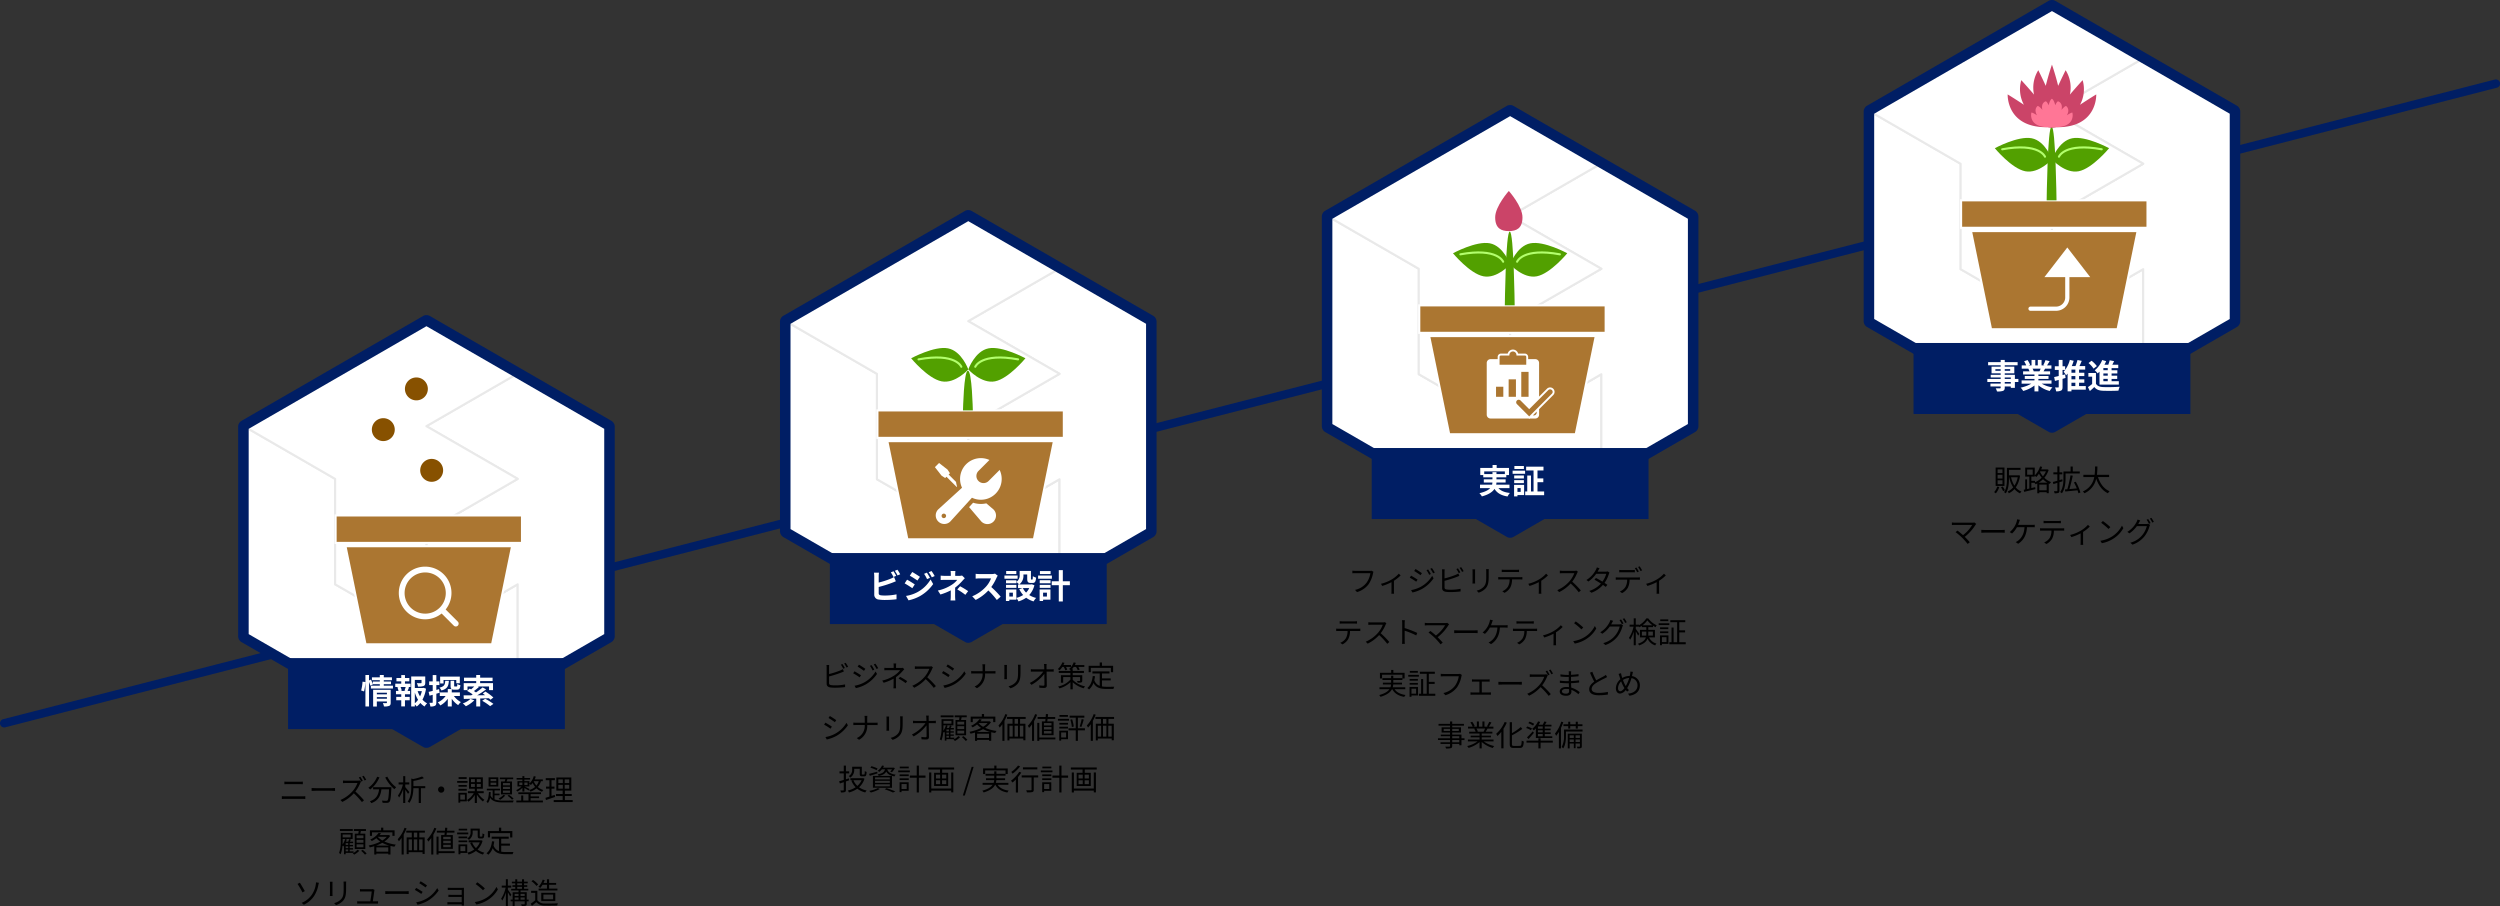 <svg xmlns="http://www.w3.org/2000/svg" xmlns:xlink="http://www.w3.org/1999/xlink" width="1187.933" height="430.562"><rect width="100%" height="100%" fill="#333333" stroke="none"/><defs><clipPath id="clip-path"><rect id="長方形_2871" data-name="長方形 2871" width="1187.933" height="430.562" fill="none"/></clipPath></defs><g id="グループ_1269" data-name="グループ 1269" clip-path="url(#clip-path)"><path id="パス_1726" data-name="パス 1726" d="M2,345.663a2,2,0,0,1-.5-3.938L1185.435,37.807a2,2,0,1,1,.994,3.874L2.5,345.6a2.092,2.092,0,0,1-.5.062" fill="#001e64"/><path id="パス_1727" data-name="パス 1727" d="M117.283,303.495l83.891,48.436a3.226,3.226,0,0,0,2.873.006L245.99,327.72V277.64l-43.38,25.04-43.37-25.04V227.551l-42.946-24.795a2.99,2.99,0,0,0-.425,1.426V301.01a3.236,3.236,0,0,0,1.414,2.485" fill="#fff"/><path id="パス_1728" data-name="パス 1728" d="M117.283,303.495l83.891,48.436a3.226,3.226,0,0,0,2.873.006L245.99,327.72V277.64l-43.38,25.04-43.37-25.04V227.551l-42.946-24.795a2.99,2.99,0,0,0-.425,1.426V301.01A3.236,3.236,0,0,0,117.283,303.495Z" fill="none" stroke="#e9e9e9" stroke-linejoin="round" stroke-width="1"/><path id="パス_1729" data-name="パス 1729" d="M287.916,201.678,245.987,177.47l-43.378,25.042,43.381,25.04L202.609,252.6V302.68l43.381-25.039V327.72l41.956-24.225a3.235,3.235,0,0,0,1.414-2.485V204.183a3.219,3.219,0,0,0-1.444-2.505" fill="#fff"/><path id="パス_1730" data-name="パス 1730" d="M287.916,201.678,245.987,177.47l-43.378,25.042,43.381,25.04L202.609,252.6V302.68l43.381-25.039V327.72l41.956-24.225a3.235,3.235,0,0,0,1.414-2.485V204.183A3.219,3.219,0,0,0,287.916,201.678Z" fill="none" stroke="#e9e9e9" stroke-linejoin="round" stroke-width="1"/><path id="パス_1731" data-name="パス 1731" d="M204.005,153.234a3.242,3.242,0,0,0-2.832.026l-83.859,48.418a2.977,2.977,0,0,0-1.02,1.079l42.946,24.795v50.089l43.369,25.039V252.6l43.381-25.044-43.381-25.041,43.381-25.04Z" fill="#fff"/><path id="パス_1732" data-name="パス 1732" d="M204.005,153.234a3.242,3.242,0,0,0-2.832.026l-83.859,48.418a2.977,2.977,0,0,0-1.02,1.079l42.946,24.795v50.089l43.369,25.039V252.6l43.381-25.044-43.381-25.041,43.381-25.04Z" fill="none" stroke="#e9e9e9" stroke-linejoin="round" stroke-width="1"/><path id="パス_1733" data-name="パス 1733" d="M202.638,155l42.24,24.383,42.236,24.386v97.544L244.88,325.7l-42.238,24.388-84.475-48.773V203.773Zm-.006-5.267a3.036,3.036,0,0,0-1.477.349l-86.5,49.941a3.305,3.305,0,0,0-1.492,2.583v99.872a3.337,3.337,0,0,0,1.459,2.563L201.155,355a3.05,3.05,0,0,0,1.484.351,3.093,3.093,0,0,0,1.479-.345l43.263-24.979,43.275-24.987a3.336,3.336,0,0,0,1.458-2.563V202.609a3.318,3.318,0,0,0-1.489-2.583l-43.247-24.97h0l-43.3-25a3.158,3.158,0,0,0-1.443-.323" fill="#001e64"/><path id="パス_1734" data-name="パス 1734" d="M204.047,351.937l-21.1-11.962,21.1-11.961,21.1,11.961Z" fill="#001e64"/><rect id="長方形_2859" data-name="長方形 2859" width="131.55" height="33.745" transform="translate(136.866 312.709)" fill="#001e64"/><path id="パス_1735" data-name="パス 1735" d="M171.608,328.083a20.921,20.921,0,0,0,.656-4.177l1.344.176a21.6,21.6,0,0,1-.624,4.465Zm15.109-2.272v1.36H176.233v-1.36h4.242v-.688h-3.313l.032.08-1.249.608a13.341,13.341,0,0,0-.592-1.761v11.637H173.64V320.752h1.713v2.562l.912-.385a19.381,19.381,0,0,1,.9,2.177v-1.264h3.313v-.64H176.73v-1.361h3.745v-1.089h1.889v1.089h3.873V323.2h-3.873v.64H185.8v1.281h-3.441v.688Zm-1.072,8.066c0,.833-.16,1.282-.736,1.538a6.131,6.131,0,0,1-2.465.272,6.339,6.339,0,0,0-.512-1.617c.656.048,1.408.032,1.616.032.224,0,.3-.064.3-.256v-.528h-4.785v2.4h-1.761V327.78h8.339Zm-6.578-3.953h4.786v-.752h-4.786Zm4.785,1.345h-4.786v.736h4.786Z" fill="#fff"/><path id="パス_1736" data-name="パス 1736" d="M192.426,324.85H195.1v1.6H193.77l.625.16c-.272.593-.513,1.217-.737,1.7h1.2v1.6h-2.433v1.233h2.257v1.6h-2.257v2.913h-1.761v-2.913H188.28v-1.6h2.385v-1.233h-2.513v-1.6h1.2a9.181,9.181,0,0,0-.529-1.713l.576-.145h-1.584v-1.6h2.849v-1.105h-2.289v-1.568h2.289v-1.393h1.761v1.393h2.08v1.568h-2.08Zm-.224,3.313c.175-.48.416-1.169.56-1.713h-2.433a6.844,6.844,0,0,1,.56,1.713l-.512.145h2.337Zm10.228-.929a16.353,16.353,0,0,1-1.681,5.235,7.726,7.726,0,0,0,2.225,1.745,6.591,6.591,0,0,0-1.233,1.5,8.43,8.43,0,0,1-2-1.7A8.838,8.838,0,0,1,198,335.734a5.521,5.521,0,0,0-.88-.992v.945h-1.729V321.425h6.675v3.009c0,.816-.176,1.28-.8,1.536a7.4,7.4,0,0,1-2.641.272,6.561,6.561,0,0,0-.544-1.633c.784.033,1.665.033,1.9.033.24-.016.32-.064.32-.241v-1.312h-3.185v3.826h3.857l.32-.08Zm-5.314,6.931a8.29,8.29,0,0,0,1.536-1.632,15.821,15.821,0,0,1-1.536-3.458Zm1.344-5.746A11.976,11.976,0,0,0,199.6,330.9a11.634,11.634,0,0,0,.848-2.481Z" fill="#fff"/><path id="パス_1737" data-name="パス 1737" d="M208.873,329.172c-.512.16-1.024.319-1.536.464v4.05c0,.88-.144,1.36-.625,1.664a4.15,4.15,0,0,1-2.224.352,7.826,7.826,0,0,0-.465-1.76,12.27,12.27,0,0,0,1.313.015c.192,0,.272-.063.272-.271v-3.538c-.529.16-1.056.3-1.521.432l-.416-1.825c.544-.111,1.216-.288,1.937-.464v-2.768h-1.681v-1.746h1.681v-3.008h1.729v3.008h1.456v1.746h-1.456v2.3l1.3-.368Zm6.8,1.536a10.069,10.069,0,0,0,3.329,2.9,7.369,7.369,0,0,0-1.28,1.456,10.961,10.961,0,0,1-3.058-3.025v3.65h-1.888v-3.666a10.2,10.2,0,0,1-3.554,3.185,7.477,7.477,0,0,0-1.216-1.457,8.9,8.9,0,0,0,3.745-3.041h-2.769v-1.7h3.794v-1.585h1.809c-.385-.288-.481-.8-.481-1.633v-2.32h1.7v2.3c0,.4.064.432.352.432h.769c.288,0,.352-.144.383-1.2a4.007,4.007,0,0,0,1.473.592c-.16,1.681-.592,2.113-1.648,2.113h-1.265a2.4,2.4,0,0,1-1.2-.224v1.521h3.858v1.7Zm-2.385-7.219c-.144,2.433-.673,3.858-3.553,4.594a5.039,5.039,0,0,0-.913-1.345c2.337-.528,2.641-1.44,2.737-3.249Zm-2.529,1.265h-1.617v-3.266h9.348v3.169h-1.681v-1.551h-6.05Z" fill="#fff"/><path id="パス_1738" data-name="パス 1738" d="M225.37,332.774a14.85,14.85,0,0,1-4,2.817,14.542,14.542,0,0,0-1.457-1.345,10.559,10.559,0,0,0,3.65-2.16Zm2.817-.865V335.7H226.3v-3.729c-2.224.064-4.273.112-5.906.143l-.1-1.7c1.008,0,2.241,0,3.6-.016.241-.128.48-.272.721-.416a18.905,18.905,0,0,0-2.689-1.68l1.248-1.089c.208.112.448.223.672.352a17.672,17.672,0,0,0,1.505-1.377h-3.2v1.729h-1.809V324.61h5.938v-.976h-5.794V322h5.794v-1.249h1.873V322h5.906v1.632h-5.906v.976h6.114v3.314h-1.888V326.2h-5.3l.5.24c-.769.689-1.633,1.376-2.385,1.921.352.224.688.449.976.657a29.459,29.459,0,0,0,3.137-2.37l1.7.913a46.525,46.525,0,0,1-4.241,2.833l3.761-.048c-.384-.288-.768-.544-1.136-.784l1.248-.96a25.684,25.684,0,0,1,3.794,2.816l-1.345,1.089c-.208-.208-.464-.464-.768-.721Zm2.369.129a28.651,28.651,0,0,1,3.906,2.433l-1.569,1.072A24.173,24.173,0,0,0,229.116,333Z" fill="#fff"/><rect id="長方形_2860" data-name="長方形 2860" width="88.581" height="13.052" transform="translate(159.462 244.926)" fill="#ab7631"/><rect id="長方形_2861" data-name="長方形 2861" width="88.581" height="13.052" transform="translate(159.462 244.926)" fill="none" stroke="#fff" stroke-miterlimit="10" stroke-width="1"/><path id="パス_1739" data-name="パス 1739" d="M164.155,259.533l9.531,46.637h60.135l9.53-46.637Z" fill="#ab7631"/><path id="パス_1740" data-name="パス 1740" d="M164.155,259.533l9.531,46.637h60.135l9.53-46.637Z" fill="none" stroke="#fff" stroke-miterlimit="10" stroke-width="1"/><path id="パス_1741" data-name="パス 1741" d="M374.748,253.583l83.891,48.436a3.226,3.226,0,0,0,2.873.006l41.943-24.217v-50.08l-43.38,25.04-43.37-25.04V177.639l-42.946-24.8a2.99,2.99,0,0,0-.425,1.426V251.1a3.236,3.236,0,0,0,1.414,2.485" fill="#fff"/><path id="パス_1742" data-name="パス 1742" d="M374.748,253.583l83.891,48.436a3.226,3.226,0,0,0,2.873.006l41.943-24.217v-50.08l-43.38,25.04-43.37-25.04V177.639l-42.946-24.8a2.99,2.99,0,0,0-.425,1.426V251.1A3.236,3.236,0,0,0,374.748,253.583Z" fill="none" stroke="#e9e9e9" stroke-linejoin="round" stroke-width="1"/><path id="パス_1743" data-name="パス 1743" d="M545.381,151.766l-41.929-24.208L460.074,152.6l43.381,25.04-43.381,25.044v50.084l43.381-25.039v50.079l41.956-24.225a3.235,3.235,0,0,0,1.414-2.485V154.271a3.219,3.219,0,0,0-1.444-2.5" fill="#fff"/><path id="パス_1744" data-name="パス 1744" d="M545.381,151.766l-41.929-24.208L460.074,152.6l43.381,25.04-43.381,25.044v50.084l43.381-25.039v50.079l41.956-24.225a3.235,3.235,0,0,0,1.414-2.485V154.271A3.219,3.219,0,0,0,545.381,151.766Z" fill="none" stroke="#e9e9e9" stroke-linejoin="round" stroke-width="1"/><path id="パス_1745" data-name="パス 1745" d="M461.47,103.322a3.24,3.24,0,0,0-2.831.026L374.78,151.766a2.97,2.97,0,0,0-1.021,1.079L416.7,177.64v50.089l43.37,25.039V202.684l43.381-25.044L460.075,152.6l43.381-25.04Z" fill="#fff"/><path id="パス_1746" data-name="パス 1746" d="M461.47,103.322a3.24,3.24,0,0,0-2.831.026L374.78,151.766a2.97,2.97,0,0,0-1.021,1.079L416.7,177.64v50.089l43.37,25.039V202.684l43.381-25.044L460.075,152.6l43.381-25.04Z" fill="none" stroke="#e9e9e9" stroke-linejoin="round" stroke-width="1"/><path id="パス_1747" data-name="パス 1747" d="M460.1,105.091l42.24,24.383,42.236,24.386V251.4l-42.233,24.385-42.239,24.388L375.633,251.4V153.862Zm-.005-5.267a3.037,3.037,0,0,0-1.478.349l-86.5,49.941a3.044,3.044,0,0,0-1.052,1.112,3.077,3.077,0,0,0-.439,1.471v99.872a3.339,3.339,0,0,0,1.458,2.563l86.529,49.96a3.054,3.054,0,0,0,1.484.351,3.106,3.106,0,0,0,1.481-.345l43.261-24.979,43.275-24.987a3.336,3.336,0,0,0,1.458-2.563V152.7a3.318,3.318,0,0,0-1.489-2.583l-43.247-24.97h0l-43.3-25a3.154,3.154,0,0,0-1.442-.323" fill="#001e64"/><path id="パス_1748" data-name="パス 1748" d="M461.512,302.025l-21.1-11.962,21.1-11.961,21.1,11.961Z" fill="#001e64"/><rect id="長方形_2862" data-name="長方形 2862" width="131.55" height="33.745" transform="translate(394.331 262.797)" fill="#001e64"/><path id="パス_1749" data-name="パス 1749" d="M417.538,281.869c0,.689.32.865,1.041,1.009a14.965,14.965,0,0,0,1.856.1,27.137,27.137,0,0,0,5.571-.56v2.337a45.511,45.511,0,0,1-5.7.336,17.589,17.589,0,0,1-2.69-.192,2.287,2.287,0,0,1-2.193-2.385v-8.724a13.488,13.488,0,0,0-.128-1.665h2.369a12.238,12.238,0,0,0-.128,1.665v3.026a40.253,40.253,0,0,0,5.539-1.778,10.2,10.2,0,0,0,1.744-.864l.864,2.033c-.624.256-1.344.561-1.872.752a54.869,54.869,0,0,1-6.275,1.953Zm7.011-7.7a17.738,17.738,0,0,0-1.248-2.209l1.264-.527c.4.591.976,1.6,1.281,2.192Zm1.9-3.457a19.837,19.837,0,0,1,1.3,2.177l-1.264.544a16.791,16.791,0,0,0-1.3-2.208Z" fill="#fff"/><path id="パス_1750" data-name="パス 1750" d="M434.675,277.708l-1.168,1.792c-.913-.639-2.578-1.712-3.65-2.288l1.153-1.761c1.088.577,2.849,1.681,3.665,2.257m1.281,3.65a16.2,16.2,0,0,0,6.226-6l1.233,2.177a19.306,19.306,0,0,1-6.355,5.762,20.152,20.152,0,0,1-5.346,1.969l-1.2-2.1a17.149,17.149,0,0,0,5.443-1.808m1.168-7.268-1.184,1.761c-.9-.624-2.561-1.7-3.618-2.288l1.152-1.761c1.057.576,2.818,1.712,3.65,2.288m4.77.5-1.393.592a14.464,14.464,0,0,0-1.408-2.513l1.329-.56a24.283,24.283,0,0,1,1.472,2.481m2.241-.865-1.361.608a15.419,15.419,0,0,0-1.5-2.432l1.36-.561a20.546,20.546,0,0,1,1.505,2.385" fill="#fff"/><path id="パス_1751" data-name="パス 1751" d="M458.454,274.763c-.4.4-.9.945-1.233,1.329a24.222,24.222,0,0,1-3.361,3.137c0,1.281-.016,3.026-.016,4.033,0,.641.064,1.553.112,2.049h-2.3a18.436,18.436,0,0,0,.128-2.049v-2.737a28.07,28.07,0,0,1-4.914,1.97l-1.232-1.89a19.678,19.678,0,0,0,6.53-2.673,10.263,10.263,0,0,0,2.689-2.4h-5.794c-.576,0-1.585.031-2.081.08v-2.1a14.915,14.915,0,0,0,2.049.113H451.8V272.8a10.352,10.352,0,0,0-.1-1.473h2.289a13.132,13.132,0,0,0-.1,1.473v.832h1.921a4.8,4.8,0,0,0,1.328-.16Zm-2.257,3.81a36.24,36.24,0,0,1,3.841,2.32l-1.344,1.761a25.263,25.263,0,0,0-3.826-2.545Z" fill="#fff"/><path id="パス_1752" data-name="パス 1752" d="M474.1,273.546a7.622,7.622,0,0,0-.561.992,23.483,23.483,0,0,1-2.512,4.4,44.915,44.915,0,0,1,4.466,4.578l-1.826,1.584a36.356,36.356,0,0,0-4.033-4.53,21.1,21.1,0,0,1-6.018,4.5l-1.649-1.728a18.144,18.144,0,0,0,6.563-4.594,12.393,12.393,0,0,0,2.384-3.922H465.49c-.672,0-1.553.1-1.888.113v-2.273a17.874,17.874,0,0,0,1.888.111h5.634a5.743,5.743,0,0,0,1.665-.208Z" fill="#fff"/><path id="パス_1753" data-name="パス 1753" d="M483.539,274.986h-6.258v-1.5h6.258Zm7.987,3.106a10.81,10.81,0,0,1-2.464,4.658,10.9,10.9,0,0,0,3.3,1.376,8.144,8.144,0,0,0-1.233,1.649,11.158,11.158,0,0,1-3.521-1.745,12.964,12.964,0,0,1-3.666,1.745,8.087,8.087,0,0,0-.992-1.649v.816H479.6v.625h-1.617v-5.459h4.962V284.1a10.52,10.52,0,0,0,3.233-1.377,11.17,11.17,0,0,1-1.841-2.77l1.633-.527h-2.225v-1.713h.544a8.439,8.439,0,0,0-1.328-1.152v.607h-4.93v-1.456h4.93v.769a3.6,3.6,0,0,0,1.553-3.282v-1.9h5.362v3.586c0,.448.032.5.208.5h.4c.208,0,.272-.208.288-1.6a5.421,5.421,0,0,0,1.553.671c-.161,1.985-.577,2.545-1.649,2.545h-.929c-1.28,0-1.648-.5-1.648-2.081V272.97h-1.793v.272a5.069,5.069,0,0,1-1.984,4.466h5.634l.32-.08Zm-8.563,1.232h-4.93V277.9h4.93Zm-.032-6.547H478.1v-1.44h4.834Zm-1.633,8.836h-1.7v1.841h1.7Zm4.722-2.192a7.873,7.873,0,0,0,1.553,2.16,7.625,7.625,0,0,0,1.505-2.16Z" fill="#fff"/><path id="パス_1754" data-name="パス 1754" d="M499.827,274.987h-6.546v-1.5h6.546Zm-.688,9.956h-3.49v.625H494v-5.459h5.138Zm-5.09-9.235h5.138v1.456h-5.138Zm0,2.192h5.138v1.425h-5.138Zm5.17-5.122h-5.074v-1.44h5.074Zm-3.57,10.677h1.825v-1.841h-1.825Zm12.726-5.378h-3.346v7.715h-1.921v-7.715h-3.345v-1.889h3.345v-5.282h1.921v5.282h3.346Z" fill="#fff"/><rect id="長方形_2863" data-name="長方形 2863" width="88.581" height="13.052" transform="translate(416.928 195.014)" fill="#ab7631"/><rect id="長方形_2864" data-name="長方形 2864" width="88.581" height="13.052" transform="translate(416.928 195.014)" fill="none" stroke="#fff" stroke-miterlimit="10" stroke-width="1"/><path id="パス_1755" data-name="パス 1755" d="M421.62,209.621l9.531,46.637h60.135l9.531-46.637Z" fill="#ab7631"/><path id="パス_1756" data-name="パス 1756" d="M421.62,209.621l9.531,46.637h60.135l9.531-46.637Z" fill="none" stroke="#fff" stroke-miterlimit="10" stroke-width="1"/><path id="パス_1757" data-name="パス 1757" d="M632.214,203.672,716.1,252.108a3.226,3.226,0,0,0,2.873.006L760.921,227.9v-50.08l-43.38,25.04-43.37-25.04V127.728l-42.946-24.795a2.99,2.99,0,0,0-.425,1.426v96.828a3.236,3.236,0,0,0,1.414,2.485" fill="#fff"/><path id="パス_1758" data-name="パス 1758" d="M632.214,203.672,716.1,252.108a3.226,3.226,0,0,0,2.873.006L760.921,227.9v-50.08l-43.38,25.04-43.37-25.04V127.728l-42.946-24.795a2.99,2.99,0,0,0-.425,1.426v96.828A3.236,3.236,0,0,0,632.214,203.672Z" fill="none" stroke="#e9e9e9" stroke-linejoin="round" stroke-width="1"/><path id="パス_1759" data-name="パス 1759" d="M802.847,101.854,760.918,77.646,717.54,102.688l43.381,25.04L717.54,152.772v50.084l43.381-25.039V227.9l41.956-24.225a3.235,3.235,0,0,0,1.414-2.485V104.359a3.219,3.219,0,0,0-1.444-2.505" fill="#fff"/><path id="パス_1760" data-name="パス 1760" d="M802.847,101.854,760.918,77.646,717.54,102.688l43.381,25.04L717.54,152.772v50.084l43.381-25.039V227.9l41.956-24.225a3.235,3.235,0,0,0,1.414-2.485V104.359A3.219,3.219,0,0,0,802.847,101.854Z" fill="none" stroke="#e9e9e9" stroke-linejoin="round" stroke-width="1"/><path id="パス_1761" data-name="パス 1761" d="M718.935,53.41a3.24,3.24,0,0,0-2.831.026l-83.859,48.418a2.971,2.971,0,0,0-1.021,1.079l42.946,24.795v50.089l43.37,25.039V152.772l43.381-25.044L717.54,102.687l43.381-25.04Z" fill="#fff"/><path id="パス_1762" data-name="パス 1762" d="M718.935,53.41a3.24,3.24,0,0,0-2.831.026l-83.859,48.418a2.971,2.971,0,0,0-1.021,1.079l42.946,24.795v50.089l43.37,25.039V152.772l43.381-25.044L717.54,102.687l43.381-25.04Z" fill="none" stroke="#e9e9e9" stroke-linejoin="round" stroke-width="1"/><path id="パス_1763" data-name="パス 1763" d="M717.569,55.179l42.24,24.383,42.236,24.386v97.544l-42.234,24.385-42.238,24.388L633.1,201.491V103.949Zm-.006-5.267a3.036,3.036,0,0,0-1.477.349L629.59,100.2a3.054,3.054,0,0,0-1.053,1.112,3.085,3.085,0,0,0-.439,1.471v99.872a3.337,3.337,0,0,0,1.459,2.563l86.529,49.96a3.051,3.051,0,0,0,1.484.351,3.1,3.1,0,0,0,1.48-.345l43.262-24.979,43.275-24.987a3.336,3.336,0,0,0,1.458-2.563V102.785a3.318,3.318,0,0,0-1.489-2.583l-43.247-24.97h0l-43.3-25a3.158,3.158,0,0,0-1.443-.323" fill="#001e64"/><path id="パス_1764" data-name="パス 1764" d="M718.978,252.114l-21.1-11.962,21.1-11.961,21.1,11.961Z" fill="#001e64"/><rect id="長方形_2865" data-name="長方形 2865" width="131.55" height="33.745" transform="translate(651.797 212.885)" fill="#001e64"/><path id="パス_1765" data-name="パス 1765" d="M712.014,231.957c1.137,1.282,2.929,2.017,5.458,2.289a7.416,7.416,0,0,0-1.12,1.666c-3.042-.481-4.946-1.618-6.211-3.6-.944,1.425-2.721,2.689-5.986,3.569a7.805,7.805,0,0,0-1.185-1.537c2.69-.607,4.226-1.44,5.107-2.385h-4.819v-1.648H709a7.327,7.327,0,0,0,.16-1.009h-4.1v-1.536h4.114v-.96h-4.37v-1.057h-1.425v-3.409h5.843v-1.392h1.952v1.392h5.858v3.409h-1.28V226.8h-4.674v.96h4.354V229.3H711.07a5.524,5.524,0,0,1-.128,1.009h6.322v1.648Zm-2.833-6.69v-.912h1.9v.912h3.986V224h-9.8v1.265Z" fill="#fff"/><path id="パス_1766" data-name="パス 1766" d="M718.747,223.635h5.938v1.505h-5.938Zm5.473,11.6h-3.169v.625h-1.6V230.4h4.769Zm-.112-7.89H719.5v-1.425h4.609Zm-4.609.8h4.609v1.44H719.5Zm4.609-5.282h-4.514v-1.44h4.514Zm-3.057,10.869h1.536V231.91h-1.536Zm12.677-.192v1.776h-9v-1.776h.976v-7.587h1.777v7.587H728.7v-9.988h-3.522v-1.809h8.243v1.809h-2.849v3.777h2.769v1.793h-2.769v4.418Z" fill="#fff"/><rect id="長方形_2866" data-name="長方形 2866" width="88.581" height="13.052" transform="translate(674.393 145.102)" fill="#ab7631"/><rect id="長方形_2867" data-name="長方形 2867" width="88.581" height="13.052" transform="translate(674.393 145.102)" fill="none" stroke="#fff" stroke-miterlimit="10" stroke-width="1"/><path id="パス_1767" data-name="パス 1767" d="M679.086,159.709l9.531,46.637h60.135l9.531-46.637Z" fill="#ab7631"/><path id="パス_1768" data-name="パス 1768" d="M679.086,159.709l9.531,46.637h60.135l9.531-46.637Z" fill="none" stroke="#fff" stroke-miterlimit="10" stroke-width="1"/><path id="パス_1769" data-name="パス 1769" d="M889.679,153.76,973.57,202.2a3.226,3.226,0,0,0,2.873.006l41.943-24.217V127.9l-43.38,25.04-43.37-25.04V77.816l-42.946-24.8a2.99,2.99,0,0,0-.425,1.426v96.828a3.236,3.236,0,0,0,1.414,2.485" fill="#fff"/><path id="パス_1770" data-name="パス 1770" d="M889.679,153.76,973.57,202.2a3.226,3.226,0,0,0,2.873.006l41.943-24.217V127.9l-43.38,25.04-43.37-25.04V77.816l-42.946-24.8a2.99,2.99,0,0,0-.425,1.426v96.828A3.236,3.236,0,0,0,889.679,153.76Z" fill="none" stroke="#e9e9e9" stroke-linejoin="round" stroke-width="1"/><path id="パス_1771" data-name="パス 1771" d="M1060.313,51.942l-41.93-24.208L975.005,52.776l43.381,25.04L975.005,102.86v50.084l43.381-25.039v50.079l41.956-24.225a3.235,3.235,0,0,0,1.414-2.485V54.447a3.22,3.22,0,0,0-1.443-2.5" fill="#fff"/><path id="パス_1772" data-name="パス 1772" d="M1060.313,51.942l-41.93-24.208L975.005,52.776l43.381,25.04L975.005,102.86v50.084l43.381-25.039v50.079l41.956-24.225a3.235,3.235,0,0,0,1.414-2.485V54.447A3.22,3.22,0,0,0,1060.313,51.942Z" fill="none" stroke="#e9e9e9" stroke-linejoin="round" stroke-width="1"/><path id="パス_1773" data-name="パス 1773" d="M976.4,3.5a3.24,3.24,0,0,0-2.831.026L889.711,51.943a2.971,2.971,0,0,0-1.021,1.079l42.946,24.8v50.089l43.37,25.039V102.861l43.381-25.044L975.006,52.776l43.381-25.04Z" fill="#fff"/><path id="パス_1774" data-name="パス 1774" d="M976.4,3.5a3.24,3.24,0,0,0-2.831.026L889.711,51.943a2.971,2.971,0,0,0-1.021,1.079l42.946,24.8v50.089l43.37,25.039V102.861l43.381-25.044L975.006,52.776l43.381-25.04Z" fill="none" stroke="#e9e9e9" stroke-linejoin="round" stroke-width="1"/><path id="パス_1775" data-name="パス 1775" d="M975.034,5.268l42.24,24.383,42.236,24.386v97.544l-42.234,24.385-42.238,24.388-84.475-48.773V54.039ZM975.028,0a3.036,3.036,0,0,0-1.477.349l-86.5,49.941A3.055,3.055,0,0,0,886,51.4a3.088,3.088,0,0,0-.439,1.471v99.872a3.337,3.337,0,0,0,1.459,2.563l86.529,49.96a3.05,3.05,0,0,0,1.484.351,3.1,3.1,0,0,0,1.48-.345l43.262-24.979,43.275-24.987a3.336,3.336,0,0,0,1.458-2.563V52.874a3.318,3.318,0,0,0-1.489-2.583l-43.247-24.97h0l-43.3-25A3.158,3.158,0,0,0,975.028,0" fill="#001e64"/><path id="パス_1776" data-name="パス 1776" d="M976.443,202.2l-21.1-11.962,21.1-11.961,21.1,11.961Z" fill="#001e64"/><rect id="長方形_2868" data-name="長方形 2868" width="131.55" height="33.745" transform="translate(909.263 162.974)" fill="#001e64"/><path id="パス_1777" data-name="パス 1777" d="M959.083,181.518h-1.666V184.3h-1.936v-.657H952.6v.5c0,.945-.223,1.329-.848,1.6a8.459,8.459,0,0,1-2.833.272,5.858,5.858,0,0,0-.624-1.505c.768.032,1.713.032,1.968.032.3-.016.4-.112.4-.4v-.5H945.8V182.27h4.866v-.752h-6.339v-1.456h6.339v-.689h-4.739v-1.28h4.739v-.7h-4.338v-3.17h4.338v-.657h-5.971v-1.5h5.971v-1.041H952.6v1.041h6.115v1.5H952.6v.657h4.546v3.17H952.6v.7h4.818v1.969h1.666Zm-8.42-6.1h-2.514v.768h2.514Zm1.936.767h2.593v-.768H952.6Zm0,3.875h2.882v-.688H952.6Zm2.882,1.456H952.6v.753h2.882Z" fill="#fff"/><path id="パス_1778" data-name="パス 1778" d="M970.185,182.319a14.291,14.291,0,0,0,5.074,1.744,9.041,9.041,0,0,0-1.282,1.729,13.664,13.664,0,0,1-5.377-2.705v2.881h-1.873v-2.785a15.176,15.176,0,0,1-5.363,2.593,8.83,8.83,0,0,0-1.216-1.584,16.833,16.833,0,0,0,5.058-1.873h-4.594V180.75h6.115v-.705h-4.61v-1.376h4.61v-.72h-5.41V176.46h3.041a7.2,7.2,0,0,0-.545-1.249l.193-.031h-3.345v-1.553h2.145a14.479,14.479,0,0,0-.993-1.985l1.633-.56a12.171,12.171,0,0,1,1.216,2.257l-.784.288h1.457v-2.609h1.776v2.609H968.3v-2.609h1.793v2.609h1.424l-.577-.176a12.754,12.754,0,0,0,1.008-2.321l2,.481c-.449.736-.881,1.456-1.249,2.016h2.081v1.553h-3.01c-.255.464-.511.9-.751,1.28h3.136v1.489H968.6v.72h4.8v1.376h-4.8v.705h6.226v1.569Zm-4.354-7.139a7.88,7.88,0,0,1,.544,1.232l-.273.048H969.1c.192-.384.383-.848.56-1.28Z" fill="#fff"/><path id="パス_1779" data-name="パス 1779" d="M981.495,179.6c-.465.143-.946.271-1.426.416v3.809c0,.945-.16,1.456-.672,1.744a4.716,4.716,0,0,1-2.385.385,6.873,6.873,0,0,0-.528-1.857c.624.032,1.28.032,1.489.016.192,0,.272-.064.272-.3v-3.282l-1.778.481-.4-1.841c.608-.128,1.36-.3,2.177-.5v-2.881h-1.858v-1.745h1.858v-3.009h1.824v3.009H981.3v1.745h-1.232v2.433l1.217-.321Zm9.619,5.569H984.3v.785H982.47v-8.468a9.238,9.238,0,0,1-.7.849,12.4,12.4,0,0,0-1.2-1.681,13.314,13.314,0,0,0,2.962-5.65l1.825.432a20.427,20.427,0,0,1-.9,2.5h1.76a26.2,26.2,0,0,0,.96-2.881l2.017.416c-.352.832-.72,1.7-1.089,2.465h2.722v1.68h-2.913v1.49h2.5v1.6h-2.5v1.553h2.5v1.6h-2.5v1.584h3.2Zm-4.962-9.556H984.3V177.1h1.856Zm0,3.09H984.3v1.553h1.856Zm-1.856,4.737h1.856v-1.584H984.3Z" fill="#fff"/><path id="パス_1780" data-name="パス 1780" d="M995.942,182.334c.623,1.072,1.744,1.52,3.377,1.585,1.92.08,5.7.032,7.907-.145a8.769,8.769,0,0,0-.593,1.858c-1.984.1-5.377.128-7.33.048-1.9-.08-3.185-.544-4.146-1.777-.641.624-1.3,1.233-2.113,1.92l-.9-1.888a19.058,19.058,0,0,0,1.985-1.473v-3.489h-1.792v-1.744h3.6Zm-1.137-7.171a12.5,12.5,0,0,0-2.4-2.657l1.456-1.088a13.859,13.859,0,0,1,2.514,2.545Zm2.817,1.441c-.287.3-.576.577-.864.833a13.6,13.6,0,0,0-1.392-1.5,11.594,11.594,0,0,0,3.537-4.867l1.889.545a18.293,18.293,0,0,1-.817,1.7h1.824a19.58,19.58,0,0,0,.673-2.114l2.1.4c-.288.576-.576,1.169-.864,1.713h2.833v1.6h-3.17v1.009h2.738v1.536h-2.738v1.057h2.674v1.536h-2.674v1.089h3.441v1.6h-9.187Zm3.922-1.7h-2.08v1.009h2.08Zm0,2.545h-2.08v1.057h2.08Zm0,2.593h-2.08v1.089h2.08Z" fill="#fff"/><rect id="長方形_2869" data-name="長方形 2869" width="88.581" height="13.052" transform="translate(931.859 95.19)" fill="#ab7631"/><rect id="長方形_2870" data-name="長方形 2870" width="88.581" height="13.052" transform="translate(931.859 95.19)" fill="none" stroke="#fff" stroke-miterlimit="10" stroke-width="1"/><path id="パス_1781" data-name="パス 1781" d="M936.551,109.8l9.531,46.637h60.135l9.53-46.637Z" fill="#ab7631"/><path id="パス_1782" data-name="パス 1782" d="M936.551,109.8l9.531,46.637h60.135l9.53-46.637Z" fill="none" stroke="#fff" stroke-miterlimit="10" stroke-width="1"/><path id="パス_1783" data-name="パス 1783" d="M475,223.3l-5.3,5.3a3.385,3.385,0,0,1-4.787-4.786l5.247-5.247a9.881,9.881,0,0,0-13.028,13.191L445.8,242.074a4.065,4.065,0,0,0,5.749,5.748l10.3-11.313A9.882,9.882,0,0,0,475,223.3M449.243,245.89a1.069,1.069,0,1,1,0-1.512,1.07,1.07,0,0,1,0,1.512" fill="#fff"/><path id="パス_1784" data-name="パス 1784" d="M454.293,229l-3.513-3.513.61-.611-1.144-1.733-4.03-3.147-1.976,1.976,3.147,4.03,1.734,1.144.61-.61,4.845,4.845.191-.174a11.936,11.936,0,0,1-.474-2.207" fill="#fff"/><path id="パス_1785" data-name="パス 1785" d="M462.4,238.875l-1.913,2.1,5.853,6.866a4.065,4.065,0,0,0,5.749-5.749l-3.421-2.916a11.827,11.827,0,0,1-6.268-.3" fill="#fff"/><path id="パス_1786" data-name="パス 1786" d="M460.106,175.535s-6.188,6.934-12.683,5.669-14.468-10.954-14.468-10.954,11.024-5.992,17.52-4.728,9.631,10.013,9.631,10.013" fill="#52a000"/><path id="パス_1787" data-name="パス 1787" d="M456.789,174.281s-2.63-6.79-20.325-3.518" fill="none" stroke="#b3ff6d" stroke-linecap="round" stroke-miterlimit="10" stroke-width="1"/><path id="パス_1788" data-name="パス 1788" d="M460.106,175.535s6.188,6.934,12.683,5.669,14.468-10.954,14.468-10.954-11.025-5.992-17.52-4.728-9.631,10.013-9.631,10.013" fill="#52a000"/><path id="パス_1789" data-name="パス 1789" d="M463.423,174.281s2.629-6.79,20.325-3.518" fill="none" stroke="#b3ff6d" stroke-linecap="round" stroke-miterlimit="10" stroke-width="1"/><path id="パス_1790" data-name="パス 1790" d="M462.266,195.014h-4.679s.4-18.864,2.34-18.864,2.339,18.864,2.339,18.864" fill="#52a000"/><path id="パス_1791" data-name="パス 1791" d="M717.572,125.623s-6.188,6.934-12.683,5.669-14.468-10.954-14.468-10.954,11.025-5.992,17.52-4.728,9.631,10.013,9.631,10.013" fill="#52a000"/><path id="パス_1792" data-name="パス 1792" d="M714.255,124.369s-2.63-6.79-20.325-3.518" fill="none" stroke="#b3ff6d" stroke-linecap="round" stroke-miterlimit="10" stroke-width="1"/><path id="パス_1793" data-name="パス 1793" d="M717.572,125.623s6.188,6.934,12.683,5.669,14.468-10.954,14.468-10.954-11.024-5.992-17.52-4.728-9.631,10.013-9.631,10.013" fill="#52a000"/><path id="パス_1794" data-name="パス 1794" d="M720.889,124.369s2.63-6.79,20.325-3.518" fill="none" stroke="#b3ff6d" stroke-linecap="round" stroke-miterlimit="10" stroke-width="1"/><path id="パス_1795" data-name="パス 1795" d="M719.731,145.1h-4.679s.4-35.064,2.34-35.064,2.339,35.064,2.339,35.064" fill="#52a000"/><path id="パス_1796" data-name="パス 1796" d="M723.441,103.272c0,5.269-2.9,6.54-6.487,6.54s-6.488-1.271-6.488-6.54,6.488-12.54,6.488-12.54,6.487,7.271,6.487,12.54" fill="#cb4468"/><path id="パス_1797" data-name="パス 1797" d="M738.067,184.716a2.114,2.114,0,0,0-2.991,0l-2.839,2.838-.451.451-.452.452V172.462a1.808,1.808,0,0,0-1.806-1.806h-3.39V169.6a1.581,1.581,0,0,0-1.579-1.579h-3.172a2.578,2.578,0,0,0-4.983,0h-3.172a1.58,1.58,0,0,0-1.579,1.579v1.057h-3.39a1.808,1.808,0,0,0-1.807,1.806v24.6a1.808,1.808,0,0,0,1.807,1.806h18.118l.265.264.264-.264h2.618a1.808,1.808,0,0,0,1.806-1.806v-2.618l.452-.452.451-.451,5.83-5.83a2.115,2.115,0,0,0,0-2.992m-25.511-11.682V169.6a.676.676,0,0,1,.676-.676h3.958l.04-.408a1.673,1.673,0,0,1,3.33,0l.04.408h3.959a.676.676,0,0,1,.675.676v3.709H712.556Zm13.78,15.524H722.87V176.712h3.466Zm-6,0h-3.466V180.24h3.466Zm-9.462-4.789h3.466v4.789h-3.466ZM730.2,196.036a1.357,1.357,0,0,1-1.355,1.355h-.463l.452-.452.914-.914.452-.451Zm7.227-8.967-5.192,5.192-.451.451-.452.452L730.2,194.3l-.452.452-.452.452-1.288,1.288-.451.451-.452.452-.461.461-.462-.461-.452-.452-.451-.451-4.474-4.474a1.213,1.213,0,0,1,1.715-1.716l4.124,4.124,2.652-2.653.452-.451.452-.452,1.132-1.132.452-.452.451-.451,3.477-3.477a1.242,1.242,0,0,1,1.715,0,1.212,1.212,0,0,1,0,1.714" fill="#fff"/><path id="パス_1798" data-name="パス 1798" d="M975.037,75.711s-6.188,6.934-12.683,5.669-14.468-10.954-14.468-10.954,11.024-5.992,17.52-4.728,9.631,10.013,9.631,10.013" fill="#52a000"/><path id="パス_1799" data-name="パス 1799" d="M971.721,74.457s-2.63-6.79-20.325-3.518" fill="none" stroke="#b3ff6d" stroke-linecap="round" stroke-miterlimit="10" stroke-width="1"/><path id="パス_1800" data-name="パス 1800" d="M975.037,75.711s6.188,6.934,12.683,5.669,14.468-10.954,14.468-10.954-11.024-5.992-17.52-4.728-9.631,10.013-9.631,10.013" fill="#52a000"/><path id="パス_1801" data-name="パス 1801" d="M978.354,74.457s2.629-6.79,20.325-3.518" fill="none" stroke="#b3ff6d" stroke-linecap="round" stroke-miterlimit="10" stroke-width="1"/><path id="パス_1802" data-name="パス 1802" d="M977.2,95.19h-4.679s.4-35.064,2.34-35.064S977.2,95.19,977.2,95.19" fill="#52a000"/><path id="パス_1803" data-name="パス 1803" d="M971.438,131.7l10.894-14.109L993.226,131.7Z" fill="#fff"/><path id="パス_1804" data-name="パス 1804" d="M982.332,122.593v18.876a5.365,5.365,0,0,1-5.47,5.22H964.849" fill="none" stroke="#fff" stroke-linecap="round" stroke-miterlimit="10" stroke-width="2"/><path id="パス_1805" data-name="パス 1805" d="M996.081,44.86s-3.593,2.187-7.708,4.923a15.571,15.571,0,0,0,1.242-11.693s-2.852,3.093-6.053,6.857a15.567,15.567,0,0,0-2.03-11.582s-1.66,3.307-3.547,7.427c-1.332-5.472-2.948-10.086-2.948-10.086s-1.616,4.614-2.948,10.086c-1.887-4.12-3.547-7.427-3.547-7.427a15.564,15.564,0,0,0-2.029,11.582c-3.2-3.764-6.053-6.857-6.053-6.857A15.566,15.566,0,0,0,961.7,49.783c-4.115-2.736-7.709-4.923-7.709-4.923s-.731,15.592,18.382,15.592a3.15,3.15,0,0,0,.536-.045,8.889,8.889,0,0,0,4.252,0,3.158,3.158,0,0,0,.536.045c19.114,0,18.382-15.592,18.382-15.592" fill="#cb4468"/><path id="パス_1806" data-name="パス 1806" d="M984.743,53.5s-.438-.164-2.625,1.29c1.731-3.035-.369-4.425-.369-4.425s-.486-.145-2.188,1.855c.827-3.394-1.554-4.042-1.554-4.042s-.407-.356-1.41,1.834c-.708-2.908-1.6-3.065-1.6-3.065s-.828.157-1.536,3.065c-1-2.19-1.472-1.834-1.472-1.834s-2.319.648-1.492,4.042c-1.7-2-2.25-1.855-2.25-1.855s-2.037,1.39-.307,4.425c-2.187-1.454-2.687-1.29-2.687-1.29s-1.8,6.961,8.36,6.961a1.765,1.765,0,0,0,.285-.024,4.729,4.729,0,0,0,2.26,0,1.752,1.752,0,0,0,.284.024c10.159,0,8.3-6.961,8.3-6.961" fill="#ff7696"/><path id="パス_1807" data-name="パス 1807" d="M217.561,295.4l-5.792-5.792a12.515,12.515,0,1,0-1.913,1.913l5.792,5.792a1.353,1.353,0,0,0,1.913-1.913M192.254,281.8a9.786,9.786,0,1,1,9.787,9.786,9.8,9.8,0,0,1-9.787-9.786" fill="#fff"/><path id="パス_1808" data-name="パス 1808" d="M203.3,184.8a5.442,5.442,0,1,0-5.442,5.442A5.442,5.442,0,0,0,203.3,184.8" fill="#875100"/><path id="パス_1809" data-name="パス 1809" d="M187.581,204.149a5.442,5.442,0,1,0-5.442,5.442,5.442,5.442,0,0,0,5.442-5.442" fill="#875100"/><path id="パス_1810" data-name="パス 1810" d="M210.559,223.5a5.442,5.442,0,1,0-5.442,5.442,5.442,5.442,0,0,0,5.442-5.442" fill="#875100"/><path id="パス_1811" data-name="パス 1811" d="M133.929,378.326c.477.042.967.07,1.471.07h8.391a9.608,9.608,0,0,0,1.275-.07v1.344c-.421-.042-.9-.069-1.275-.069H135.4c-.5,0-.994.042-1.471.069Zm1.205-6.934c.448.042.925.07,1.373.07h6.009a13.487,13.487,0,0,0,1.387-.07v1.261c-.393-.029-.925-.042-1.387-.042h-6c-.491,0-.952.013-1.387.042Z"/><path id="パス_1812" data-name="パス 1812" d="M148.07,374.446c.42.028,1.162.07,1.946.07h7.676c.7,0,1.205-.042,1.513-.07v1.373c-.28-.015-.868-.07-1.5-.07h-7.69c-.77,0-1.513.028-1.946.07Z"/><path id="パス_1813" data-name="パス 1813" d="M171.566,371.392a4.665,4.665,0,0,0-.35.6,17.526,17.526,0,0,1-2.353,4.118,40.187,40.187,0,0,1,4.09,4.174l-.98.854a32.491,32.491,0,0,0-3.853-4.173,17.514,17.514,0,0,1-5.462,4.089l-.9-.923a16.027,16.027,0,0,0,5.771-4.161,12.38,12.38,0,0,0,2.325-3.908h-5.463c-.49,0-1.26.056-1.414.07v-1.26c.2.027.994.084,1.414.084H169.8a3.833,3.833,0,0,0,1.05-.112Zm.056-.027a18.244,18.244,0,0,0-1.12-1.934l.742-.322a19.076,19.076,0,0,1,1.135,1.919Zm1.205-2.746a17.652,17.652,0,0,1,1.177,1.9l-.757.336a16.12,16.12,0,0,0-1.149-1.919Z"/><path id="パス_1814" data-name="パス 1814" d="M180.3,369.389a14.438,14.438,0,0,1-4.4,5.757,7.146,7.146,0,0,0-.883-.813,11.772,11.772,0,0,0,4.188-5.252Zm5.687,4.665s-.014.363-.028.5c-.2,4.3-.406,5.911-.882,6.443a1.4,1.4,0,0,1-1.079.49,20.077,20.077,0,0,1-2.2-.028,2.541,2.541,0,0,0-.35-1.036c.91.084,1.779.1,2.1.1.294,0,.462-.028.588-.182.364-.351.561-1.751.729-5.281h-3.614c-.364,2.76-1.261,5.295-4.819,6.584a4.083,4.083,0,0,0-.672-.91c3.292-1.093,4.062-3.321,4.384-5.674h-2.857v-1.008Zm-1.947-5a14.842,14.842,0,0,0,4.216,5.043,5.355,5.355,0,0,0-.854.924,18.506,18.506,0,0,1-4.342-5.575Z"/><path id="パス_1815" data-name="パス 1815" d="M193.88,377.233c-.252-.462-.827-1.317-1.317-2v6.332h-.981V374.88a15.27,15.27,0,0,1-1.946,4.09,6.4,6.4,0,0,0-.547-.939,14.977,14.977,0,0,0,2.353-5.266h-2.031v-.981h2.171v-3h.981v3h1.919v.981h-1.919V374c.434.49,1.667,2.018,1.961,2.4Zm8.194-2.689H200v7.031h-1.036v-7.031h-2.536c-.042,2.143-.392,4.931-1.933,6.976a3.11,3.11,0,0,0-.784-.687c1.569-2.073,1.722-4.889,1.722-6.976v-3.936l.883.267a23.083,23.083,0,0,0,4.244-1.234l.883.8a25.553,25.553,0,0,1-5,1.316v2.48h5.631Z"/><path id="パス_1816" data-name="パス 1816" d="M209.645,373.7a1.485,1.485,0,1,1-1.485,1.484,1.477,1.477,0,0,1,1.485-1.484"/><path id="パス_1817" data-name="パス 1817" d="M222.16,371.966h-4.931v-.854h4.931Zm-.35,8.812h-3.1v.643h-.883v-4.692h3.979Zm-.014-6.948h-3.95V373h3.95Zm-3.951,1.022h3.95v.841h-3.95Zm3.909-4.734h-3.838v-.841h3.838Zm-3.04,9.819h2.2v-2.354h-2.2Zm8.419-3.04a10.328,10.328,0,0,0,3.053,3.166,4.208,4.208,0,0,0-.714.784,12.066,12.066,0,0,1-2.858-3.235v3.95h-1.008V377.7a9.719,9.719,0,0,1-3.026,3.25,5.153,5.153,0,0,0-.686-.785,9.115,9.115,0,0,0,3.221-3.264h-2.773v-.939h3.264V374.8H222.86v-5.421h6.57V374.8h-2.816v1.162h3.236v.939Zm-3.334-5.238h1.849V370.23H223.8Zm0,2.283h1.849V372.5H223.8Zm4.664-3.712h-1.9v1.429h1.9Zm0,2.269h-1.9v1.443h1.9Z"/><path id="パス_1818" data-name="パス 1818" d="M235,379.84a11.434,11.434,0,0,0,4.259.574c.616,0,4.062,0,4.874-.028a2.824,2.824,0,0,0-.378.9h-4.5c-3.026,0-5.113-.336-6.374-2.213a5.715,5.715,0,0,1-1.064,2.549,2.987,2.987,0,0,0-.659-.672c.841-1.008,1.078-2.885,1.149-4.594h.868c-.028.532-.056,1.078-.112,1.6a3.684,3.684,0,0,0,1.037,1.359v-3.726h-2.774v-.812H237.6v.812H235v1.5h2.367v.8H235Zm1.779-6.094h-4.623v-4.37h4.623Zm-.953-3.6h-2.731v1.036h2.731Zm0,1.764h-2.731v1.064h2.731ZM240.082,378a9.1,9.1,0,0,1-2.479,2.06,5.323,5.323,0,0,0-.7-.659,6.915,6.915,0,0,0,2.312-1.68Zm-.266-6.667c.112-.336.224-.715.308-1.064h-2.6v-.8h6.331v.8h-2.76c-.125.364-.266.742-.392,1.064h2.592v6.149h-5.239v-6.149Zm2.507.77H238.99v1.051h3.333Zm0,1.779H238.99v1.037h3.333Zm0,1.779H238.99v1.051h3.333Zm-.462,2.045a10.47,10.47,0,0,1,2.185,1.793l-.756.49a11.651,11.651,0,0,0-2.143-1.877Z"/><path id="パス_1819" data-name="パス 1819" d="M248.226,374.334a9.76,9.76,0,0,1-2.367,1.793,3.05,3.05,0,0,0-.616-.659,8.734,8.734,0,0,0,2.577-1.751h-1.933v-2.548h2.339v-.715h-2.745V369.7h2.745v-.911h.939v.911H251.9v.756h-2.731v.715h2.4V372.3a7.4,7.4,0,0,0,2.059-3.5l.952.21a11.048,11.048,0,0,1-.5,1.345h3.852v.84h-.9a6.874,6.874,0,0,1-1.485,2.76,7.261,7.261,0,0,0,2.619,1.443,4.478,4.478,0,0,0-.6.826,7.733,7.733,0,0,1-2.647-1.638,9.255,9.255,0,0,1-2.858,1.582,3.381,3.381,0,0,0-.616-.77,7.539,7.539,0,0,0,2.844-1.485,8.148,8.148,0,0,1-1.191-1.864,6.726,6.726,0,0,1-.869,1.009,4.889,4.889,0,0,0-.658-.672v1.33h-2.311c.56.267,2.017,1,2.409,1.219l-.5.687c-.406-.281-1.317-.813-1.989-1.191v1.7h-.939Zm3.908,6.065h5.842v.869H245.355V380.4h2.3V377.99h.981V380.4h2.493V377.36h-4.833v-.854h10.772v.854h-4.931v1.078h4.02v.813h-4.02Zm-5.393-7.368h1.485v-1.176h-1.485Zm2.424,0h1.513v-1.176h-1.513Zm4.468-1.835-.028.042a7.414,7.414,0,0,0,1.289,2.06,5.92,5.92,0,0,0,1.12-2.1Z"/><path id="パス_1820" data-name="パス 1820" d="M263.768,378.69c-1.5.505-3.1,1.051-4.343,1.457l-.238-1.051c.518-.153,1.163-.349,1.877-.588V374.74h-1.6v-.981h1.6V370.72h-1.737v-.98h4.343v.98h-1.611v3.039h1.414v.981h-1.414v3.46l1.527-.5Zm8.362,1.485v.952h-9.021v-.952h4.258v-1.919h-3.179V377.3h3.179v-1.638h-3.011v-6.234h7.116v6.234h-3.054V377.3h3.264v.953h-3.264v1.919Zm-6.822-8.068h2.129v-1.766h-2.129Zm0,2.647h2.129v-1.793h-2.129Zm5.169-4.413h-2.143v1.766h2.143Zm0,2.62h-2.143v1.793h2.143Z"/><path id="パス_1821" data-name="パス 1821" d="M164.254,405.249v.672h-.784v-4.229a4.547,4.547,0,0,1-.364.49c-.084-.085-.238-.225-.378-.351a13.335,13.335,0,0,1-.869,4.077,3.6,3.6,0,0,0-.742-.561,16.69,16.69,0,0,0,.812-5.981V395.78h5.645v2.885h-4.748v.7c0,.575-.014,1.233-.056,1.919a8.813,8.813,0,0,0,1.247-2.605l.77.2a7.8,7.8,0,0,1-.378,1.051h1.051a10.284,10.284,0,0,0,.448-1.2l.812.252c-.154.322-.308.645-.462.952h1.54v.715h-1.624v.854h1.582v.645h-1.582v.868h1.582v.645h-1.582v.882h1.807v.714Zm3.376-10.408h-6.121v-.882h6.121Zm-4.8,3.054h3.81V396.55h-3.81Zm2.619,2.746h-1.191v.854h1.191Zm0,1.5h-1.191v.868h1.191Zm0,1.513h-1.191v.882h1.191Zm5.295.616a9.624,9.624,0,0,1-2.451,1.835,6.068,6.068,0,0,0-.686-.645,7.373,7.373,0,0,0,2.269-1.68Zm-.49-8.125c.07-.406.14-.868.182-1.288h-2.269v-.9h5.729v.9h-2.409c-.1.433-.2.9-.281,1.288h2.382v7.27h-5.015v-7.27Zm2.437.827h-3.25v1.33h3.25Zm0,2.115h-3.25v1.358h3.25Zm0,2.129h-3.25v1.373h3.25Zm-.35,2.591a13.447,13.447,0,0,1,1.863,1.766l-.784.532a14.05,14.05,0,0,0-1.835-1.821Z"/><path id="パス_1822" data-name="パス 1822" d="M185.412,397.181a9.744,9.744,0,0,1-2.759,2.689,18.737,18.737,0,0,0,5.435,1.471,4.2,4.2,0,0,0-.658.994q-.967-.147-1.892-.378v4.09h-1.05V405.6h-5.659v.463h-.995V402.1c-.714.224-1.428.406-2.129.56a3.485,3.485,0,0,0-.518-.91,20.1,20.1,0,0,0,5.533-1.835,9.286,9.286,0,0,1-1.891-1.638,11.954,11.954,0,0,1-2.186,1.372,3.142,3.142,0,0,0-.7-.743,9.252,9.252,0,0,0,3.978-3.151l1.121.21a8.642,8.642,0,0,1-.644.826h4.132l.182-.042Zm-8.642-.014h-1v-2.62h5.309V393.3h1.051v1.246H187.5v2.62h-1.036v-1.653H176.77Zm8.194,4.636a15.691,15.691,0,0,1-3.292-1.317,19.1,19.1,0,0,1-2.941,1.317Zm-.476.869h-5.659v2.03h5.659Zm-4.931-5a7.927,7.927,0,0,0,2.129,1.694,9.172,9.172,0,0,0,2.129-1.751H179.6Z"/><path id="パス_1823" data-name="パス 1823" d="M193.179,393.624a22.7,22.7,0,0,1-1.344,2.9v9.539h-1v-7.929a14.175,14.175,0,0,1-1.3,1.625,8.141,8.141,0,0,0-.574-.98,15.471,15.471,0,0,0,3.264-5.449Zm6.065,2.016v2.283h2.55v7.845h-1.009v-.827h-6.6v.911h-.953v-7.929h2.438V395.64h-2.62V394.7h8.853v.938Zm-5.056,8.377h1.555v-5.155h-1.555Zm4.062-8.377h-1.6v2.283h1.6Zm-1.6,8.377h1.6v-5.155h-1.6Zm4.132-5.155H199.16v5.155h1.625Z"/><path id="パス_1824" data-name="パス 1824" d="M207.347,393.637a20.59,20.59,0,0,1-1.443,3.026v9.384h-.98V398.19a13.728,13.728,0,0,1-1.415,1.723,5.687,5.687,0,0,0-.588-1.009,15.8,15.8,0,0,0,3.46-5.561Zm8.685,11.738h-7.648v.687h-.967v-8.545h.967v6.948h7.648Zm-4.847-8.558c.056-.351.1-.757.14-1.177h-3.739v-.91h3.823c.042-.505.085-1,.113-1.429l1.036.056c-.028.434-.084.9-.126,1.373h3.516v.91H212.32c-.042.42-.1.826-.154,1.177h3.011v6.556h-5.561v-6.556Zm2.984.8H210.6v1.135h3.572Zm0,1.891H210.6v1.148h3.572Zm0,1.906H210.6v1.162h3.572Z"/><path id="パス_1825" data-name="パス 1825" d="M222.51,396.467h-5.281v-.854h5.281Zm-.491,8.811H218.77v.644h-.911v-4.693h4.16Zm-4.132-7.774h4.146v.826h-4.146Zm0,1.848h4.146v.841h-4.146Zm4.1-4.734h-4.034v-.841h4.034Zm-3.221,9.819h2.339v-2.354H218.77Zm5.827-9.006a4.108,4.108,0,0,1-1.793,3.656,4.979,4.979,0,0,0-.757-.687,3.229,3.229,0,0,0,1.555-2.983v-1.682h4.37v3.418c0,.309.042.364.267.364h.7c.252,0,.308-.181.336-1.526a2.316,2.316,0,0,0,.869.378c-.084,1.639-.337,2.045-1.079,2.045H228.1c-.854,0-1.106-.266-1.106-1.261V394.66h-2.4Zm4.706,4.1a9.084,9.084,0,0,1-2.367,4.132,8.9,8.9,0,0,0,3.221,1.513,4.43,4.43,0,0,0-.672.882,9.579,9.579,0,0,1-3.333-1.722,10.734,10.734,0,0,1-3.516,1.736,3.661,3.661,0,0,0-.561-.91,9.545,9.545,0,0,0,3.306-1.541,9.441,9.441,0,0,1-1.961-3.054l.925-.28a7.828,7.828,0,0,0,1.807,2.7,7.465,7.465,0,0,0,1.835-2.731h-5.295v-.953h5.757l.182-.042Z"/><path id="パス_1826" data-name="パス 1826" d="M238.163,404.689a12.791,12.791,0,0,0,2.269.168c.5,0,2.914,0,3.586-.014a3.068,3.068,0,0,0-.393,1.051h-3.249c-2.9,0-4.987-.505-6.261-2.872a7.681,7.681,0,0,1-2.088,3.124,5.384,5.384,0,0,0-.854-.7c1.555-1.205,2.311-3.194,2.619-5.7l1.065.1a17.737,17.737,0,0,1-.336,1.863,4.2,4.2,0,0,0,2.577,2.7v-5.869h-3.474v-.98h8.111v.98h-3.572v2.325h4.146v.967h-4.146Zm-5.309-6.766h-1.023V394.9h5.253v-1.6h1.079v1.6h5.295v3.025h-1.065v-2.045h-9.539Z"/><path id="パス_1827" data-name="パス 1827" d="M142.484,419.44c.616.91,1.849,3.068,2.353,3.978l-1.12.631a36.789,36.789,0,0,0-2.34-4.035Zm5.8,5.547a11.548,11.548,0,0,0,1.751-4.566,6.091,6.091,0,0,0,.112-1.149l1.4.2c-.112.364-.224.854-.28,1.107a14.372,14.372,0,0,1-1.92,5,11.636,11.636,0,0,1-4.958,4.314l-1.051-.881a10.769,10.769,0,0,0,4.945-4.021"/><path id="パス_1828" data-name="パス 1828" d="M158.025,418.992c-.028.265-.042.672-.042,1.008v4.678c0,.351.014.813.042,1.066h-1.289c.014-.211.056-.66.056-1.08V420c0-.253-.028-.743-.056-1.008Zm6.485-.1c-.028.337-.056.743-.056,1.2v2.27c0,3.361-.448,4.467-1.457,5.672a7.465,7.465,0,0,1-3.333,2.045l-.911-.966a6.466,6.466,0,0,0,3.362-1.863c1.008-1.163,1.177-2.3,1.177-4.945V420.1c0-.462-.042-.868-.071-1.2Z"/><path id="パス_1829" data-name="パス 1829" d="M178.525,428.293c.308,0,.812-.014,1.107-.042v1.135c-.253-.014-.771-.029-1.065-.029h-7.676c-.434,0-.757.015-1.163.042v-1.162c.337.028.729.056,1.163.056h5.071c.21-1.177.616-3.908.658-4.706h-4.454c-.407,0-.771.027-1.121.042v-1.177a9.56,9.56,0,0,0,1.106.084h4.259a2.4,2.4,0,0,0,.7-.1l.855.406a3.114,3.114,0,0,0-.1.434c-.113.953-.519,3.726-.715,5.015Z"/><path id="パス_1830" data-name="パス 1830" d="M183.07,423.446c.42.028,1.162.07,1.946.07h7.676c.7,0,1.205-.042,1.513-.07v1.373c-.28-.015-.868-.07-1.5-.07h-7.69c-.77,0-1.513.028-1.946.07Z"/><path id="パス_1831" data-name="パス 1831" d="M200.824,423.8l-.644.981a30.472,30.472,0,0,0-3.054-1.919l.616-.953c.841.448,2.466,1.443,3.082,1.891m1.625,3.334A14.3,14.3,0,0,0,207.758,422l.672,1.149a16.467,16.467,0,0,1-5.379,5.014A17.454,17.454,0,0,1,198.4,429.9l-.644-1.15a14.807,14.807,0,0,0,4.693-1.624m.448-6.4-.658.953c-.673-.505-2.185-1.513-3.012-1.989l.63-.939c.827.462,2.438,1.527,3.04,1.975"/><path id="パス_1832" data-name="パス 1832" d="M219.376,430.3c.014-.126.014-.35.014-.574h-5.645c-.434,0-.925.028-1.149.042v-1.12a11.009,11.009,0,0,0,1.149.055h5.645V426.2h-5.057c-.49,0-.98.014-1.261.028v-1.079c.266.014.771.056,1.247.056h5.071v-2.339h-5.2c-.364,0-1.176.028-1.429.042V421.82c.266.029,1.065.057,1.429.057h5.421c.308,0,.673-.015.854-.028-.013.154-.013.448-.013.715v6.975c0,.224.013.56.027.756Z"/><path id="パス_1833" data-name="パス 1833" d="M231.219,426.583a13.184,13.184,0,0,0,4.678-5.154l.673,1.191a13.971,13.971,0,0,1-4.707,4.972,15.108,15.108,0,0,1-5.505,2.186l-.742-1.15a14.455,14.455,0,0,0,5.6-2.045m-.827-4.44-.882.883a29.017,29.017,0,0,0-3.488-2.928l.8-.854a30.605,30.605,0,0,1,3.572,2.9"/><path id="パス_1834" data-name="パス 1834" d="M242.417,425.967c-.2-.448-.686-1.3-1.092-1.989v6.584h-.953V424.02a14.586,14.586,0,0,1-1.709,3.908,5.853,5.853,0,0,0-.532-.9,15.186,15.186,0,0,0,2.129-5.253h-1.849v-.966h1.961v-3.026h.953v3.026h1.6v.966h-1.6v.967c.392.518,1.429,2.073,1.667,2.451Zm8.769,2.325h-.9v1.191c0,.49-.1.757-.477.911a6.342,6.342,0,0,1-1.89.14,4,4,0,0,0-.295-.841c.672.028,1.275.015,1.471.015.168-.015.224-.071.224-.239v-1.177h-4.776v2.242h-.953v-2.242h-.953v-.812h.953v-3.516h2.8v-.826h-3.5v-.8h1.933V421.4H243.5v-.771h1.331v-.91h-1.611v-.785h1.611v-1.148h.952v1.148h2.255v-1.148h.981v1.148h1.737v.785h-1.737v.91h1.527v.771h-1.527v.938h2.017v.8h-3.684v.826h2.942v3.516h.9Zm-6.639-2.577H246.4v-.967h-1.849Zm0,1.765H246.4v-1.022h-1.849Zm1.232-6.85h2.255v-.91h-2.255Zm0,1.709h2.255V421.4h-2.255Zm1.569,3.376h1.975v-.967h-1.975Zm1.975.743h-1.975v1.022h1.975Z"/><path id="パス_1835" data-name="パス 1835" d="M255.339,427.747a4.078,4.078,0,0,0,3.488,1.568c1.527.057,4.636.015,6.275-.1a4.73,4.73,0,0,0-.336,1.065c-1.527.055-4.4.084-5.939.028a4.993,4.993,0,0,1-3.965-1.653c-.672.588-1.372,1.19-2.115,1.793l-.56-1.051a23.4,23.4,0,0,0,2.129-1.6v-3.544h-1.947v-.98h2.97Zm-.435-6.766a9.684,9.684,0,0,0-2.381-2.228l.771-.616a10.663,10.663,0,0,1,2.437,2.157Zm2.886-.532a9.77,9.77,0,0,1-1.064,1.47,5.134,5.134,0,0,0-.9-.5,8.571,8.571,0,0,0,2.031-3.432l.981.225a12.186,12.186,0,0,1-.561,1.33H259.9V417.8h1.023v1.737h3.348v.911h-3.348v1.778h3.95v.911h-8.937v-.911H259.9v-1.778Zm-.6,3.781h6.682v3.937h-6.682Zm1.022,3.082h4.609v-2.228H258.21Z"/><path id="パス_1836" data-name="パス 1836" d="M393.945,324.515c0,.714.294.9.981,1.037a13.3,13.3,0,0,0,1.848.112,23.01,23.01,0,0,0,4.791-.448v1.274a39.188,39.188,0,0,1-4.846.294,14.741,14.741,0,0,1-2.242-.14c-1.078-.2-1.681-.686-1.681-1.821v-7.7a6.107,6.107,0,0,0-.084-1.135h1.3a9.3,9.3,0,0,0-.07,1.135v3.166a38.221,38.221,0,0,0,5.323-1.709,9.388,9.388,0,0,0,1.232-.631l.491,1.121c-.393.168-.9.392-1.317.546a53.5,53.5,0,0,1-5.729,1.821Zm6.752-6.738a16.153,16.153,0,0,0-1.135-1.947l.742-.308a19.628,19.628,0,0,1,1.149,1.9Zm1.148-2.829a20.054,20.054,0,0,1,1.177,1.9l-.757.35a14.733,14.733,0,0,0-1.162-1.933Z"/><path id="パス_1837" data-name="パス 1837" d="M409.122,320.872l-.644.981a31.089,31.089,0,0,0-3.068-1.919l.63-.952c.826.448,2.465,1.457,3.082,1.89m1.625,3.348a14.3,14.3,0,0,0,5.308-5.141l.673,1.163a16.482,16.482,0,0,1-5.393,5,16.68,16.68,0,0,1-4.637,1.738l-.644-1.135a15.189,15.189,0,0,0,4.693-1.625m.448-6.415-.658.967c-.673-.519-2.2-1.528-3.012-2l.63-.939c.827.463,2.437,1.541,3.04,1.976m4.244.406-.8.364a14.1,14.1,0,0,0-1.275-2.2l.77-.336a20.688,20.688,0,0,1,1.3,2.171m1.877-.7-.8.364a16.643,16.643,0,0,0-1.331-2.172l.784-.336a20.066,20.066,0,0,1,1.345,2.144"/><path id="パス_1838" data-name="パス 1838" d="M429.691,318.015c-.252.266-.56.588-.784.841a17.308,17.308,0,0,1-3.166,2.913c0,1.148-.014,2.83-.014,3.768,0,.49.042,1.107.07,1.54h-1.275a13.1,13.1,0,0,0,.084-1.54c0-.812.014-2.1.014-3.054a22.226,22.226,0,0,1-4.734,1.947l-.673-1.036a17.493,17.493,0,0,0,5.674-2.381,12.039,12.039,0,0,0,2.843-2.564h-5.813c-.49,0-1.289.028-1.709.056v-1.177a16.345,16.345,0,0,0,1.7.071h2.745v-.9a8.227,8.227,0,0,0-.084-1.232h1.289a8.227,8.227,0,0,0-.084,1.232v.9h2.311a3.382,3.382,0,0,0,.883-.084Zm-1.989,3.614a34.053,34.053,0,0,1,3.376,2.031l-.729.952a24.529,24.529,0,0,0-3.376-2.157Z"/><path id="パス_1839" data-name="パス 1839" d="M443.313,317.119a4.017,4.017,0,0,0-.35.616,17.746,17.746,0,0,1-2.354,4.105,40.21,40.21,0,0,1,4.091,4.174l-.981.854a32.283,32.283,0,0,0-3.852-4.16A17.758,17.758,0,0,1,434.4,326.8l-.9-.939a16.027,16.027,0,0,0,5.771-4.161,12.483,12.483,0,0,0,2.325-3.893h-5.463c-.49,0-1.261.055-1.414.07V316.6c.2.029.994.1,1.414.1h5.407a3.775,3.775,0,0,0,1.051-.126Z"/><path id="パス_1840" data-name="パス 1840" d="M451.289,320.775l-.644.981a30.47,30.47,0,0,0-3.054-1.919l.616-.953c.841.448,2.466,1.443,3.082,1.891m1.625,3.334a14.294,14.294,0,0,0,5.309-5.127l.672,1.149a16.467,16.467,0,0,1-5.379,5.014,17.454,17.454,0,0,1-4.651,1.738l-.644-1.15a14.808,14.808,0,0,0,4.693-1.624m.448-6.4-.658.953c-.673-.505-2.185-1.513-3.012-1.989l.63-.939c.827.462,2.438,1.527,3.04,1.975"/><path id="パス_1841" data-name="パス 1841" d="M471.8,318.925a12.181,12.181,0,0,0,1.219-.056v1.191c-.224-.028-.8-.042-1.233-.042h-3.712a7.34,7.34,0,0,1-3.88,7l-1.093-.813a6.267,6.267,0,0,0,3.8-6.191h-4.1c-.532,0-1.036.014-1.317.042v-1.2c.281.027.785.069,1.289.069H466.9v-1.891a7.717,7.717,0,0,0-.126-1.386h1.387a12.966,12.966,0,0,0-.084,1.4v1.877Z"/><path id="パス_1842" data-name="パス 1842" d="M478.491,315.971c-.028.265-.042.672-.042,1.008v4.678c0,.351.014.813.042,1.066H477.2c.014-.211.056-.66.056-1.08v-4.664c0-.253-.028-.743-.056-1.008Zm6.485-.1c-.028.337-.056.743-.056,1.2v2.27c0,3.361-.448,4.467-1.457,5.672a7.465,7.465,0,0,1-3.333,2.045l-.911-.966a6.466,6.466,0,0,0,3.362-1.863c1.008-1.163,1.177-2.3,1.177-4.945v-2.213c0-.462-.042-.868-.071-1.2Z"/><path id="パス_1843" data-name="パス 1843" d="M499.495,318.057a9.885,9.885,0,0,0,1.19-.084v1.177c-.321-.014-.812-.029-1.148-.029H497.31c.042,2.1.084,4.889.1,6.64,0,.729-.434,1.121-1.275,1.121-.714,0-1.555-.028-2.241-.084l-.1-1.149a13.27,13.27,0,0,0,1.975.169c.406,0,.518-.183.518-.561,0-1.121-.014-3.208-.042-5.085a19.459,19.459,0,0,1-6.121,5.253l-.8-.91a17.7,17.7,0,0,0,6.429-5.394h-4.622c-.463,0-.869.015-1.3.042v-1.19a9.637,9.637,0,0,0,1.289.084h5.1c-.014-.561-.028-1.036-.042-1.358a9.65,9.65,0,0,0-.126-1.177h1.3a8.3,8.3,0,0,0-.084,1.177l.028,1.358Z"/><path id="パス_1844" data-name="パス 1844" d="M504.8,316.895a9.1,9.1,0,0,1-1.317,1.61,7.483,7.483,0,0,0-.854-.574,8.569,8.569,0,0,0,2.2-3.208l.981.252a9.748,9.748,0,0,1-.476,1.023h3.586v.9h-2.4a7.218,7.218,0,0,1,.6,1.288l-.911.336a9.755,9.755,0,0,0-.728-1.624Zm4.931,6.148a11.677,11.677,0,0,0,5.869,3.1,5.976,5.976,0,0,0-.658.911,12.616,12.616,0,0,1-5.211-2.858v3.362h-1.093v-3.39a12.362,12.362,0,0,1-5.224,2.941,3.255,3.255,0,0,0-.659-.868,11.114,11.114,0,0,0,5.883-3.3v-1.205h-3.446v2.689H504.11v-3.6h4.524v-1.079H503.1v-.923h5.532v-.463a3.509,3.509,0,0,0-.672-.449,7.229,7.229,0,0,0,2.227-3.179l1.023.238c-.14.364-.3.7-.463,1.037h4.5v.9H512.36a6.617,6.617,0,0,1,.673,1.274l-.91.322a8.533,8.533,0,0,0-.841-1.6h-1.065a12.948,12.948,0,0,1-.8,1.036h.308v.883h5.337v.923h-5.337v1.079h4.539v2.578c0,.5-.1.714-.463.868a5.343,5.343,0,0,1-1.7.14,3.6,3.6,0,0,0-.35-.827c.56.029,1.107.015,1.261.015s.21-.057.21-.2v-1.667h-3.5Z"/><path id="パス_1845" data-name="パス 1845" d="M523.629,326.168a12.791,12.791,0,0,0,2.269.168c.5,0,2.914,0,3.586-.014a3.067,3.067,0,0,0-.393,1.051h-3.249c-2.9,0-4.987-.5-6.261-2.872a7.68,7.68,0,0,1-2.088,3.124,5.38,5.38,0,0,0-.854-.7c1.555-1.205,2.311-3.194,2.619-5.7l1.065.1a17.729,17.729,0,0,1-.336,1.863,4.2,4.2,0,0,0,2.577,2.7v-5.869H519.09v-.98H527.2v.98h-3.572v2.325h4.146v.967h-4.146ZM518.32,319.4H517.3v-3.025h5.253v-1.6h1.079v1.6h5.295V319.4h-1.065v-2.045H518.32Z"/><path id="パス_1846" data-name="パス 1846" d="M395.289,345.275l-.644.981a30.47,30.47,0,0,0-3.054-1.919l.616-.953c.841.448,2.466,1.443,3.082,1.891m1.625,3.334a14.294,14.294,0,0,0,5.309-5.127l.672,1.149a16.467,16.467,0,0,1-5.379,5.014,17.454,17.454,0,0,1-4.651,1.738l-.644-1.15a14.808,14.808,0,0,0,4.693-1.624m.448-6.4-.658.953c-.673-.505-2.185-1.513-3.012-1.989l.63-.939c.827.462,2.438,1.527,3.04,1.975"/><path id="パス_1847" data-name="パス 1847" d="M415.8,343.425a12.181,12.181,0,0,0,1.219-.056v1.191c-.224-.028-.8-.042-1.233-.042h-3.712a7.34,7.34,0,0,1-3.88,7l-1.093-.813a6.267,6.267,0,0,0,3.8-6.191h-4.1c-.532,0-1.036.014-1.317.042v-1.2c.281.027.785.069,1.289.069H410.9v-1.891a7.717,7.717,0,0,0-.126-1.386h1.387a12.966,12.966,0,0,0-.084,1.4v1.877Z"/><path id="パス_1848" data-name="パス 1848" d="M422.491,340.471c-.028.265-.042.672-.042,1.008v4.678c0,.351.014.813.042,1.066H421.2c.014-.211.056-.66.056-1.08v-4.664c0-.253-.028-.743-.056-1.008Zm6.485-.1c-.028.337-.056.743-.056,1.2v2.27c0,3.361-.448,4.467-1.457,5.672a7.465,7.465,0,0,1-3.333,2.045l-.911-.966a6.466,6.466,0,0,0,3.362-1.863c1.008-1.163,1.177-2.3,1.177-4.945v-2.213c0-.462-.042-.868-.071-1.2Z"/><path id="パス_1849" data-name="パス 1849" d="M443.495,342.557a9.885,9.885,0,0,0,1.19-.084v1.177c-.321-.014-.812-.029-1.148-.029H441.31c.042,2.1.084,4.889.1,6.64,0,.729-.434,1.121-1.275,1.121-.714,0-1.555-.028-2.241-.084l-.1-1.149a13.27,13.27,0,0,0,1.975.169c.406,0,.518-.183.518-.561,0-1.121-.014-3.208-.042-5.085a19.459,19.459,0,0,1-6.121,5.253l-.8-.91a17.7,17.7,0,0,0,6.429-5.394h-4.622c-.463,0-.869.015-1.3.042v-1.19a9.637,9.637,0,0,0,1.289.084h5.1c-.014-.561-.028-1.036-.042-1.358a9.65,9.65,0,0,0-.126-1.177h1.3a8.3,8.3,0,0,0-.084,1.177l.028,1.358Z"/><path id="パス_1850" data-name="パス 1850" d="M449.72,351.228v.672h-.784v-4.229a4.548,4.548,0,0,1-.364.49c-.084-.085-.238-.225-.378-.351a13.335,13.335,0,0,1-.869,4.077,3.6,3.6,0,0,0-.742-.561,16.69,16.69,0,0,0,.812-5.981v-3.586h5.645v2.885h-4.748v.7c0,.575-.014,1.233-.056,1.919a8.812,8.812,0,0,0,1.247-2.605l.77.2a7.8,7.8,0,0,1-.378,1.051h1.051a10.284,10.284,0,0,0,.448-1.2l.812.252c-.154.322-.308.645-.462.952h1.54v.715H451.64v.854h1.582v.645H451.64v.868h1.582v.645H451.64v.882h1.807v.714ZM453.1,340.82h-6.121v-.882H453.1Zm-4.8,3.054h3.81v-1.345h-3.81Zm2.619,2.746H449.72v.854h1.191Zm0,1.5H449.72v.868h1.191Zm0,1.513H449.72v.882h1.191Zm5.295.616a9.624,9.624,0,0,1-2.451,1.835,6.07,6.07,0,0,0-.686-.645,7.373,7.373,0,0,0,2.269-1.68Zm-.49-8.125c.07-.406.14-.868.182-1.288h-2.269v-.9h5.729v.9h-2.409c-.1.433-.2.9-.281,1.288h2.382v7.27h-5.015v-7.27Zm2.437.827H454.9v1.33h3.25Zm0,2.115H454.9v1.358h3.25Zm0,2.129H454.9v1.373h3.25Zm-.35,2.591a13.444,13.444,0,0,1,1.863,1.766l-.784.532a14.051,14.051,0,0,0-1.835-1.821Z"/><path id="パス_1851" data-name="パス 1851" d="M470.878,343.16a9.744,9.744,0,0,1-2.759,2.689,18.738,18.738,0,0,0,5.435,1.471,4.2,4.2,0,0,0-.658.994q-.967-.147-1.892-.378v4.09h-1.05v-.448H464.3v.463h-1v-3.965c-.714.224-1.428.406-2.129.56a3.486,3.486,0,0,0-.518-.91,20.1,20.1,0,0,0,5.533-1.835,9.286,9.286,0,0,1-1.891-1.638,11.956,11.956,0,0,1-2.186,1.372,3.142,3.142,0,0,0-.7-.743,9.251,9.251,0,0,0,3.978-3.151l1.121.21a8.642,8.642,0,0,1-.644.826H470l.182-.042Zm-8.642-.014h-.995v-2.62h5.309V339.28H467.6v1.246h5.364v2.62h-1.036v-1.653h-9.693Zm8.194,4.636a15.693,15.693,0,0,1-3.292-1.317,19.1,19.1,0,0,1-2.941,1.317Zm-.476.869H464.3v2.03h5.659Zm-4.931-5a7.927,7.927,0,0,0,2.129,1.694,9.171,9.171,0,0,0,2.129-1.751h-4.216Z"/><path id="パス_1852" data-name="パス 1852" d="M478.645,339.6a22.438,22.438,0,0,1-1.345,2.9v9.54h-.994v-7.929a14.575,14.575,0,0,1-1.3,1.625,8.148,8.148,0,0,0-.574-.981,15.468,15.468,0,0,0,3.264-5.449Zm6.065,2.017V343.9h2.55v7.845h-1.009v-.828h-6.6v.912H478.7V343.9h2.437v-2.283h-2.619v-.939h8.853v.939ZM479.654,350h1.555v-5.155h-1.555Zm4.062-8.377h-1.6V343.9h1.6Zm-1.6,8.377h1.6v-5.155h-1.6Zm4.132-5.156h-1.625v5.155h1.625Z"/><path id="パス_1853" data-name="パス 1853" d="M492.813,339.616a20.578,20.578,0,0,1-1.443,3.025v9.385h-.98v-7.858a13.659,13.659,0,0,1-1.415,1.723,5.759,5.759,0,0,0-.588-1.009,15.8,15.8,0,0,0,3.46-5.56Zm8.685,11.738H493.85v.687h-.967V343.5h.967v6.948H501.5Zm-4.847-8.559c.056-.35.1-.756.14-1.176h-3.74v-.911h3.824c.042-.5.085-.995.112-1.428l1.037.055c-.028.435-.084.9-.126,1.373h3.516v.911h-3.628c-.042.42-.1.826-.154,1.176h3.011v6.556h-5.561V342.8Zm2.984.8h-3.572v1.135h3.572Zm0,1.892h-3.572v1.148h3.572Zm0,1.905h-3.572v1.162h3.572Z"/><path id="パス_1854" data-name="パス 1854" d="M507.976,342.445H502.7v-.854h5.281Zm-.49,8.812h-3.25v.643h-.91v-4.692h4.16Zm-4.132-7.775H507.5v.826h-4.146Zm0,1.849H507.5v.841h-4.146Zm4.1-4.734h-4.034v-.841h4.034Zm-3.222,9.819h2.339v-2.354h-2.339Zm11.3-3.376h-3.347v5H511.17v-5h-3.446v-.981h3.446v-5.042h-2.9v-.966h6.989v.966h-3.067v5.042h3.347Zm-6.093-5.253a16.026,16.026,0,0,1,.785,3.446l-.9.224a16.869,16.869,0,0,0-.728-3.445Zm3.6,3.418a25.448,25.448,0,0,0,.938-3.53l.981.253a36.005,36.005,0,0,1-1.121,3.515Z"/><path id="パス_1855" data-name="パス 1855" d="M520.645,339.6a22.443,22.443,0,0,1-1.345,2.9v9.54h-.994v-7.929a14.578,14.578,0,0,1-1.3,1.625,8.148,8.148,0,0,0-.574-.981,15.468,15.468,0,0,0,3.264-5.449Zm6.065,2.017V343.9h2.55v7.845h-1.009v-.828h-6.6v.912H520.7V343.9h2.437v-2.283h-2.619v-.939h8.853v.939ZM521.654,350h1.555v-5.155h-1.555Zm4.062-8.377h-1.6V343.9h1.6Zm-1.6,8.377h1.6v-5.155h-1.6Zm4.132-5.156h-1.625v5.155h1.625Z"/><path id="パス_1856" data-name="パス 1856" d="M403.508,370.769c-.5.183-1.023.365-1.541.547v4.02c0,.574-.14.869-.518,1.037a5.024,5.024,0,0,1-1.849.168,3.512,3.512,0,0,0-.308-.939c.63.014,1.2.014,1.386,0s.253-.056.253-.266v-3.67c-.659.224-1.289.448-1.849.631l-.35-1.065c.6-.154,1.358-.379,2.2-.631v-3.109h-2.017v-.98h2.017V363.78h1.036v2.732h1.541v.98h-1.541v2.8l1.429-.434Zm7.27-.742A8.839,8.839,0,0,1,408.2,374.1a9.655,9.655,0,0,0,3.629,1.527,4.557,4.557,0,0,0-.687.924,10.05,10.05,0,0,1-3.782-1.779,12.09,12.09,0,0,1-3.964,1.793,3.486,3.486,0,0,0-.56-.924,11.218,11.218,0,0,0,3.74-1.569,9.44,9.44,0,0,1-2.017-3.109l.756-.225H404.1v-.952h5.813l.2-.042Zm-4.875-4.286a4.289,4.289,0,0,1-1.891,3.768,3.549,3.549,0,0,0-.7-.743,3.314,3.314,0,0,0,1.611-3.04v-1.4h4.594v3.334c0,.322.042.378.3.378h.756c.266,0,.322-.21.35-1.652a2.579,2.579,0,0,0,.868.391c-.07,1.695-.322,2.129-1.106,2.129h-1.023c-.882,0-1.134-.252-1.134-1.232v-2.368H405.9Zm-.378,5a7.415,7.415,0,0,0,1.877,2.7,7.566,7.566,0,0,0,2-2.7Z"/><path id="パス_1857" data-name="パス 1857" d="M416.961,367.491c-1.26.407-2.577.813-3.628,1.149l-.406-.91c1.009-.239,2.48-.659,3.908-1.051Zm1.107,7.424A19.949,19.949,0,0,1,413.8,376.6a7.879,7.879,0,0,0-.771-.784,16.017,16.017,0,0,0,4.105-1.345Zm-1.527-8.951a17,17,0,0,0-2.927-1.177l.462-.714A17.94,17.94,0,0,1,417,365.152Zm-1.751,2.746h9.063v5.616H414.79Zm1.009,1.639h7.018v-.938H415.8Zm0,1.639h7.018v-.967H415.8Zm0,1.653h7.018v-.98H415.8Zm3.236-8.069a7.408,7.408,0,0,1-1.247,1.219,2.607,2.607,0,0,0-.785-.518,6.09,6.09,0,0,0,2.116-2.508l.938.154a8.873,8.873,0,0,1-.476.868h4.791l.168-.042.7.211a9.449,9.449,0,0,1-1.4,1.989l-.84-.294a5.691,5.691,0,0,0,.854-1.079h-2.241c.308,1.079,1.093,2.087,3.964,2.521a2.949,2.949,0,0,0-.532.841c-2.381-.42-3.4-1.317-3.922-2.325-.546,1.037-1.583,1.695-3.572,2.087a2.89,2.89,0,0,0-.49-.743c2.283-.406,3.124-1.106,3.459-2.381Zm2.213,8.937c1.513.49,3.18,1.093,4.2,1.555l-1.148.518a30.782,30.782,0,0,0-3.908-1.541Z"/><path id="パス_1858" data-name="パス 1858" d="M432.334,366.945h-5.519v-.854h5.519Zm-.561,8.811h-3.389v.644h-.925v-4.693h4.314Zm-4.3-7.774h4.342v.826h-4.342Zm0,1.848h4.342v.841h-4.342Zm4.342-4.734h-4.272v-.841h4.272Zm-3.431,9.819h2.451v-2.354h-2.451Zm11.388-5.365h-3.138v7H435.6v-7H432.32v-1.022H435.6v-4.721h1.036v4.721h3.138Z"/><path id="パス_1859" data-name="パス 1859" d="M453.38,364.69v.967h-5.687v1.554h2.857v6.261h-6.695v-6.261h2.8v-1.554h-5.575v-.967Zm-1.4,2.367h1.008v9.455h-1.008v-.826h-9.455v.868h-1.009v-9.5h1.009v7.634h9.455Zm-7.242,2.858h1.989v-1.821h-1.989Zm0,2.675h1.989v-1.835h-1.989Zm4.9-4.5h-2v1.821h2Zm0,2.662h-2v1.835h2Z"/><path id="パス_1860" data-name="パス 1860" d="M461.719,364.381h.924L458.455,378h-.938Z"/><path id="パス_1861" data-name="パス 1861" d="M474.083,372.926c.995,1.5,2.788,2.409,5.225,2.76a3.981,3.981,0,0,0-.63.9c-2.732-.476-4.637-1.653-5.7-3.656h-.126c-.729,1.387-2.256,2.676-5.45,3.628a4.037,4.037,0,0,0-.63-.84c2.732-.757,4.161-1.737,4.889-2.788h-4.749V372h5.225a4.367,4.367,0,0,0,.266-1.316h-3.88v-.868h3.908V368.57H468.3v-.882h4.132v-1.163h1.037v1.163H477.8v-1.612H468.13v1.751h-1.008v-2.689h5.336V363.78h1.037v1.358h5.351v2.689H477.8v.743h-4.328v1.247H477.6v.868h-4.16a6.154,6.154,0,0,1-.224,1.316h5.939v.925Z"/><path id="パス_1862" data-name="パス 1862" d="M485.282,367.113a17.55,17.55,0,0,1-1.541,2.115V376.6H482.7v-6.219a16.473,16.473,0,0,1-1.582,1.456,10.327,10.327,0,0,0-.729-.868,15.247,15.247,0,0,0,3.922-4.216Zm-.546-2.955a17.237,17.237,0,0,1-3.586,3.473,9,9,0,0,0-.617-.826,13.879,13.879,0,0,0,3.208-3.04Zm8.586,5.281h-2.115v5.784c0,.645-.154.967-.616,1.135a10.594,10.594,0,0,1-2.634.154,3.728,3.728,0,0,0-.336-1.009c.995.029,1.919.029,2.185.015s.35-.07.35-.309v-5.77h-4.678v-.995h7.844Zm-.406-3.839H486.08v-.98h6.836Z"/><path id="パス_1863" data-name="パス 1863" d="M500.094,366.945h-5.519v-.854h5.519Zm-.561,8.811h-3.389v.644h-.925v-4.693h4.314Zm-4.3-7.774h4.342v.826h-4.342Zm0,1.848h4.342v.841h-4.342Zm4.342-4.734H495.3v-.841h4.272Zm-3.431,9.819H498.6v-2.354h-2.451Zm11.388-5.365h-3.138v7h-1.036v-7H500.08v-1.022h3.278v-4.721h1.036v4.721h3.138Z"/><path id="パス_1864" data-name="パス 1864" d="M521.14,364.69v.967h-5.687v1.554h2.858v6.261h-6.7v-6.261h2.8v-1.554h-5.576v-.967Zm-1.4,2.367h1.009v9.455h-1.009v-.826h-9.455v.868h-1.008v-9.5h1.008v7.634h9.455Zm-7.242,2.858h1.989v-1.821H512.5Zm0,2.675h1.989v-1.835H512.5Zm4.9-4.5h-2v1.821h2Zm0,2.662h-2v1.835h2Z"/><path id="パス_1865" data-name="パス 1865" d="M652.633,271.728a2.873,2.873,0,0,0-.211.7,13.917,13.917,0,0,1-2.088,5.168,10.694,10.694,0,0,1-5.518,3.755l-.953-1.051a9.341,9.341,0,0,0,5.463-3.376,10.483,10.483,0,0,0,1.835-4.566H644c-.56,0-1.036.028-1.4.042v-1.233c.392.042.939.084,1.4.084h7.032a2.9,2.9,0,0,0,.744-.07Z"/><path id="パス_1866" data-name="パス 1866" d="M665.54,273.423a17.136,17.136,0,0,1-3.18,2.535v4.959a6.9,6.9,0,0,0,.071,1.2h-1.289c.028-.21.055-.784.055-1.2v-4.286a24.455,24.455,0,0,1-4.4,1.793l-.6-1.022a18.6,18.6,0,0,0,4.861-1.919,14.487,14.487,0,0,0,3.614-2.886Z"/><path id="パス_1867" data-name="パス 1867" d="M673.587,275.426l-.645.981a30.952,30.952,0,0,0-3.067-1.919l.63-.952c.826.448,2.465,1.457,3.082,1.89m1.625,3.348a14.308,14.308,0,0,0,5.308-5.141l.672,1.163a16.468,16.468,0,0,1-5.392,5,16.679,16.679,0,0,1-4.637,1.738l-.644-1.135a15.2,15.2,0,0,0,4.693-1.625m.448-6.415-.658.967c-.673-.519-2.2-1.528-3.012-2l.63-.939c.826.463,2.437,1.541,3.04,1.976m4.244.406-.8.364a14.011,14.011,0,0,0-1.274-2.2l.77-.336a20.7,20.7,0,0,1,1.3,2.171m1.877-.7-.8.364a16.634,16.634,0,0,0-1.33-2.172l.784-.336a20.382,20.382,0,0,1,1.345,2.144"/><path id="パス_1868" data-name="パス 1868" d="M686.41,279.069c0,.714.294.9.98,1.037a13.33,13.33,0,0,0,1.849.112,23.01,23.01,0,0,0,4.791-.448v1.274a39.206,39.206,0,0,1-4.847.294,14.726,14.726,0,0,1-2.241-.14c-1.078-.2-1.681-.686-1.681-1.821v-7.7a6.107,6.107,0,0,0-.084-1.135h1.3a9.3,9.3,0,0,0-.07,1.135v3.166a38.213,38.213,0,0,0,5.323-1.709,9.455,9.455,0,0,0,1.232-.631l.491,1.121c-.393.168-.9.392-1.317.546a53.5,53.5,0,0,1-5.729,1.821Zm6.752-6.738a16.143,16.143,0,0,0-1.135-1.947l.742-.308a19.426,19.426,0,0,1,1.148,1.9Zm1.148-2.829a20.264,20.264,0,0,1,1.177,1.9l-.757.35a14.838,14.838,0,0,0-1.162-1.933Z"/><path id="パス_1869" data-name="パス 1869" d="M700.956,270.524c-.028.265-.042.672-.042,1.008v4.678c0,.351.014.813.042,1.066h-1.288c.013-.211.055-.66.055-1.08v-4.664c0-.253-.028-.743-.055-1.008Zm6.485-.1c-.027.337-.056.743-.056,1.205v2.27c0,3.361-.448,4.467-1.457,5.672a7.46,7.46,0,0,1-3.333,2.045l-.911-.966a6.466,6.466,0,0,0,3.362-1.863c1.008-1.163,1.177-2.3,1.177-4.945V271.63c0-.462-.042-.868-.07-1.205Z"/><path id="パス_1870" data-name="パス 1870" d="M722.295,274.264a7.654,7.654,0,0,0,1.093-.07v1.162c-.307-.014-.756-.028-1.093-.028h-3.809a8.5,8.5,0,0,1-.826,3.824,6.719,6.719,0,0,1-2.76,2.549l-1.036-.756a5.791,5.791,0,0,0,2.646-2.143,6.766,6.766,0,0,0,.813-3.474h-4.188c-.434,0-.84,0-1.218.028v-1.162a10.989,10.989,0,0,0,1.218.07Zm-7.437-2.466c-.462,0-.925.014-1.274.042v-1.162a11.63,11.63,0,0,0,1.26.084h5.673a10.345,10.345,0,0,0,1.3-.084v1.162c-.406-.028-.9-.042-1.3-.042Z"/><path id="パス_1871" data-name="パス 1871" d="M735.54,273.423a17.136,17.136,0,0,1-3.18,2.535v4.959a6.9,6.9,0,0,0,.071,1.2h-1.289c.028-.21.055-.784.055-1.2v-4.286a24.455,24.455,0,0,1-4.4,1.793l-.6-1.022a18.6,18.6,0,0,0,4.861-1.919,14.487,14.487,0,0,0,3.614-2.886Z"/><path id="パス_1872" data-name="パス 1872" d="M749.778,271.672a4.009,4.009,0,0,0-.351.616,17.7,17.7,0,0,1-2.353,4.105,40.2,40.2,0,0,1,4.091,4.174l-.981.854a32.36,32.36,0,0,0-3.852-4.16,17.769,17.769,0,0,1-5.463,4.091l-.9-.939a16.04,16.04,0,0,0,5.772-4.161,12.5,12.5,0,0,0,2.325-3.893h-5.463c-.49,0-1.261.055-1.415.07v-1.276c.2.029.994.1,1.415.1h5.406a3.764,3.764,0,0,0,1.051-.126Z"/><path id="パス_1873" data-name="パス 1873" d="M764.786,272.065a6.212,6.212,0,0,0-.321.756,14.288,14.288,0,0,1-2.046,4.16c.532.337,1.009.658,1.359.911l-.77,1.008c-.336-.266-.8-.6-1.331-.966a13.267,13.267,0,0,1-5.492,3.726l-1.007-.868a12.277,12.277,0,0,0,5.532-3.489c-1.107-.714-2.283-1.414-3.068-1.848l.715-.827c.813.42,1.99,1.092,3.081,1.751a11.721,11.721,0,0,0,1.808-3.74h-4.763a15.205,15.205,0,0,1-3.712,3.684l-.938-.729a12.49,12.49,0,0,0,4.5-4.86,5.974,5.974,0,0,0,.448-1.12l1.261.4c-.225.364-.477.841-.616,1.108-.084.167-.183.335-.294.517h3.823a2.47,2.47,0,0,0,.925-.14Z"/><path id="パス_1874" data-name="パス 1874" d="M778.142,274.39a10.016,10.016,0,0,0,1.092-.056v1.149c-.308-.015-.756-.028-1.092-.028h-3.81a8.473,8.473,0,0,1-.827,3.824,6.837,6.837,0,0,1-2.759,2.563l-1.036-.77a5.8,5.8,0,0,0,2.647-2.144,6.781,6.781,0,0,0,.813-3.473h-4.189c-.435,0-.841,0-1.219.028v-1.149c.378.028.784.056,1.219.056Zm-7.438-2.466c-.462,0-.925.015-1.288.042V270.8a12.14,12.14,0,0,0,1.274.084h4.847a10.342,10.342,0,0,0,1.3-.084v1.162c-.406-.027-.9-.042-1.3-.042Zm7.256,0a14.854,14.854,0,0,0-1.135-1.932l.743-.322a19.713,19.713,0,0,1,1.148,1.918Zm1.148-2.815a18.539,18.539,0,0,1,1.177,1.9l-.756.336a13.438,13.438,0,0,0-1.163-1.932Z"/><path id="パス_1875" data-name="パス 1875" d="M791.54,273.423a17.136,17.136,0,0,1-3.18,2.535v4.959a6.9,6.9,0,0,0,.071,1.2h-1.289c.028-.21.055-.784.055-1.2v-4.286a24.455,24.455,0,0,1-4.4,1.793l-.6-1.022a18.6,18.6,0,0,0,4.861-1.919,14.487,14.487,0,0,0,3.614-2.886Z"/><path id="パス_1876" data-name="パス 1876" d="M645.295,298.764a7.654,7.654,0,0,0,1.093-.07v1.162c-.307-.014-.756-.028-1.093-.028h-3.809a8.5,8.5,0,0,1-.826,3.824,6.719,6.719,0,0,1-2.76,2.549l-1.036-.756a5.791,5.791,0,0,0,2.646-2.143,6.766,6.766,0,0,0,.813-3.474h-4.188c-.434,0-.84,0-1.218.028v-1.162a10.989,10.989,0,0,0,1.218.07Zm-7.437-2.466c-.462,0-.925.014-1.274.042v-1.162a11.63,11.63,0,0,0,1.26.084h5.673a10.345,10.345,0,0,0,1.3-.084v1.162c-.406-.028-.9-.042-1.3-.042Z"/><path id="パス_1877" data-name="パス 1877" d="M658.778,296.172a4.009,4.009,0,0,0-.351.616,17.7,17.7,0,0,1-2.353,4.105,40.2,40.2,0,0,1,4.091,4.174l-.981.854a32.36,32.36,0,0,0-3.852-4.16,17.769,17.769,0,0,1-5.463,4.091l-.9-.939a16.04,16.04,0,0,0,5.772-4.161,12.5,12.5,0,0,0,2.325-3.893h-5.463c-.49,0-1.261.055-1.415.07v-1.276c.2.029.994.1,1.415.1h5.406a3.764,3.764,0,0,0,1.051-.126Z"/><path id="パス_1878" data-name="パス 1878" d="M672.96,301.944a36.6,36.6,0,0,0-5.505-2.256l.014,4.623a16.255,16.255,0,0,0,.085,1.653h-1.345a15.354,15.354,0,0,0,.084-1.653v-8.152a8.842,8.842,0,0,0-.112-1.457h1.373c-.043.434-.1,1.036-.1,1.457v2.283a45.483,45.483,0,0,1,5.982,2.311Z"/><path id="パス_1879" data-name="パス 1879" d="M688.585,296.663a4.1,4.1,0,0,0-.351.435,21.91,21.91,0,0,1-5.1,5.686c.841.841,1.835,1.892,2.4,2.578l-1.022.812a33.784,33.784,0,0,0-2.522-2.858,32.671,32.671,0,0,0-3.208-2.758l.911-.729c.519.378,1.667,1.3,2.62,2.157a17.171,17.171,0,0,0,4.37-4.861h-8.237c-.546,0-1.148.057-1.428.084v-1.26a10.767,10.767,0,0,0,1.428.111h8.349a2.891,2.891,0,0,0,.9-.111Z"/><path id="パス_1880" data-name="パス 1880" d="M691,299.478c.42.028,1.162.07,1.947.07h7.676c.7,0,1.2-.042,1.513-.07v1.373c-.281-.015-.868-.07-1.5-.07h-7.69c-.77,0-1.513.028-1.947.07Z"/><path id="パス_1881" data-name="パス 1881" d="M715.072,297.111a10.922,10.922,0,0,0,1.316-.07v1.205c-.448-.029-.994-.042-1.316-.042h-2.367c-.225,4.006-1.793,6.345-4.2,7.886l-1.191-.813a4.467,4.467,0,0,0,1.134-.644c1.373-1.037,2.886-2.872,3.082-6.429h-3.586a11.229,11.229,0,0,1-2.339,3l-1.107-.658a10.483,10.483,0,0,0,2.494-3.012,9.47,9.47,0,0,0,.8-1.961,5.31,5.31,0,0,0,.21-1.12l1.345.265c-.126.323-.252.687-.35.981-.141.406-.322.911-.532,1.415Z"/><path id="パス_1882" data-name="パス 1882" d="M729.295,298.764a7.654,7.654,0,0,0,1.093-.07v1.162c-.307-.014-.756-.028-1.093-.028h-3.809a8.5,8.5,0,0,1-.826,3.824,6.719,6.719,0,0,1-2.76,2.549l-1.036-.756a5.791,5.791,0,0,0,2.646-2.143,6.766,6.766,0,0,0,.813-3.474h-4.188c-.434,0-.84,0-1.218.028v-1.162a10.989,10.989,0,0,0,1.218.07Zm-7.437-2.466c-.462,0-.925.014-1.274.042v-1.162a11.63,11.63,0,0,0,1.26.084h5.673a10.345,10.345,0,0,0,1.3-.084v1.162c-.406-.028-.9-.042-1.3-.042Z"/><path id="パス_1883" data-name="パス 1883" d="M742.54,297.923a17.136,17.136,0,0,1-3.18,2.535v4.959a6.9,6.9,0,0,0,.071,1.2h-1.289c.028-.21.055-.784.055-1.2v-4.286a24.455,24.455,0,0,1-4.4,1.793l-.6-1.022a18.6,18.6,0,0,0,4.861-1.919,14.487,14.487,0,0,0,3.614-2.886Z"/><path id="パス_1884" data-name="パス 1884" d="M753.15,302.615a13.2,13.2,0,0,0,4.679-5.154l.672,1.191a13.976,13.976,0,0,1-4.706,4.972,15.113,15.113,0,0,1-5.506,2.186l-.742-1.15a14.456,14.456,0,0,0,5.6-2.045m-.827-4.44-.882.883a28.934,28.934,0,0,0-3.488-2.928l.8-.854a30.677,30.677,0,0,1,3.571,2.9"/><path id="パス_1885" data-name="パス 1885" d="M769.377,296.691a2.688,2.688,0,0,0,.911-.126l.924.56a4.376,4.376,0,0,0-.322.743,13.714,13.714,0,0,1-2.479,4.832,12.467,12.467,0,0,1-5.575,3.81l-1.023-.924a10.824,10.824,0,0,0,7.83-7.886h-4.72a13.537,13.537,0,0,1-3.558,3.445l-.967-.714a11.728,11.728,0,0,0,4.4-4.735,5.248,5.248,0,0,0,.434-1.12l1.288.434c-.223.364-.475.84-.616,1.092-.1.2-.21.393-.322.589Zm.911-2.353a19.713,19.713,0,0,1,1.148,1.918l-.756.336a15.914,15.914,0,0,0-1.135-1.932Zm1.541-.561a17.617,17.617,0,0,1,1.162,1.9l-.742.336a14.742,14.742,0,0,0-1.163-1.919Z"/><path id="パス_1886" data-name="パス 1886" d="M783.6,302.883a5.276,5.276,0,0,0,3.529,2.913,2.677,2.677,0,0,0-.6.883,5.952,5.952,0,0,1-3.657-3.208c-.5,1.26-1.611,2.409-4.005,3.208a2.771,2.771,0,0,0-.561-.785c2.438-.785,3.4-1.849,3.768-3.011h-2.816v-3.6h3.027v-1.288h-2.13v-.658a10.251,10.251,0,0,1-1.177.727,2.867,2.867,0,0,0-.182-.363v.084h-1.512v1.05c.391.5,1.457,2.031,1.68,2.395l-.574.827a21.544,21.544,0,0,0-1.106-2.017V306.6H776.3v-6.472a14.677,14.677,0,0,1-1.709,3.853,7.359,7.359,0,0,0-.547-.912,15.78,15.78,0,0,0,2.172-5.28h-1.877v-.967H776.3v-3h.981v3H778.8v.239a9.219,9.219,0,0,0,3.474-3.208h.938a10.4,10.4,0,0,0,4.021,3.277,5.6,5.6,0,0,0-.561.911,13.108,13.108,0,0,1-1.2-.742v.7h-2.241v1.288h3.138v3.6Zm-1.345-.855c.014-.238.029-.49.029-.728v-1.177h-2.1v1.905Zm2.942-4.917a11.3,11.3,0,0,1-2.41-2.339,10.349,10.349,0,0,1-2.311,2.339Zm-1.975,3.012v1.205c0,.237-.015.462-.028.7h2.213v-1.905Z"/><path id="パス_1887" data-name="パス 1887" d="M793.216,297.027h-5.057v-.854h5.057Zm-.42,8.936h-3.1v.631h-.911v-4.679H792.8Zm-.055-7.031h-3.923v-.827h3.923Zm-3.923,1.078h3.923v.826h-3.923Zm3.908-4.86H788.9v-.841h3.824ZM789.7,305.1h2.186V302.77H789.7Zm11.318.042v.994h-7.8v-.994h1.051v-6.962h.981v6.962h1.68v-9.483h-3.249v-.966h7.115v.966h-2.857v3.852h2.773v.981h-2.773v4.65Z"/><path id="パス_1888" data-name="パス 1888" d="M662.668,327.48c.995,1.5,2.788,2.409,5.226,2.76a3.956,3.956,0,0,0-.631.9c-2.732-.476-4.637-1.653-5.7-3.656h-.126c-.729,1.387-2.255,2.676-5.45,3.628a4.074,4.074,0,0,0-.63-.84c2.732-.757,4.161-1.737,4.889-2.788H655.5v-.925h5.226a4.395,4.395,0,0,0,.265-1.316h-3.88v-.868h3.909v-1.247h-4.133v-.882h4.133v-1.163h1.036v1.163h4.329V320.63h-9.666v1.751h-1.008v-2.689h5.337v-1.358h1.036v1.358h5.351v2.689h-1.05v.743h-4.329v1.247h4.133v.868h-4.161a6.154,6.154,0,0,1-.224,1.316h5.939v.925Z"/><path id="パス_1889" data-name="パス 1889" d="M674.216,321.527h-5.057v-.854h5.057Zm-.42,8.936h-3.1v.631h-.911v-4.679H673.8Zm-.055-7.031h-3.923v-.827h3.923Zm-3.923,1.078h3.923v.826h-3.923Zm3.908-4.86H669.9v-.841h3.824ZM670.7,329.6h2.186V327.27H670.7Zm11.318.042v.994h-7.8v-.994h1.051v-6.962h.981v6.962h1.68v-9.483h-3.249v-.966h7.115v.966h-2.857v3.852h2.773v.981h-2.773v4.65Z"/><path id="パス_1890" data-name="パス 1890" d="M694.633,320.728a2.873,2.873,0,0,0-.211.7,13.917,13.917,0,0,1-2.088,5.168,10.694,10.694,0,0,1-5.518,3.755l-.953-1.051a9.341,9.341,0,0,0,5.463-3.376,10.483,10.483,0,0,0,1.835-4.566H686c-.56,0-1.036.028-1.4.042v-1.233c.392.042.939.084,1.4.084h7.032a2.9,2.9,0,0,0,.744-.07Z"/><path id="パス_1891" data-name="パス 1891" d="M707.5,329.035a6.409,6.409,0,0,0,.938-.069v1.175c-.28-.027-.714-.042-.938-.042h-7.746c-.309,0-.673.015-1.009.042v-1.175a8.321,8.321,0,0,0,1.009.069h3.222v-5.154H700.4c-.224,0-.672.013-.966.042V322.8a8.223,8.223,0,0,0,.966.056h6.444c.349,0,.7-.028.994-.056v1.121c-.308-.029-.672-.042-.994-.042h-2.732v5.154Z"/><path id="パス_1892" data-name="パス 1892" d="M712,323.978c.42.028,1.162.07,1.947.07h7.676c.7,0,1.2-.042,1.513-.07v1.373c-.281-.015-.868-.07-1.5-.07h-7.69c-.77,0-1.513.028-1.947.07Z"/><path id="パス_1893" data-name="パス 1893" d="M735.5,320.924a4.67,4.67,0,0,0-.35.6,17.522,17.522,0,0,1-2.353,4.118,40.182,40.182,0,0,1,4.09,4.174l-.98.854a32.49,32.49,0,0,0-3.853-4.173,17.519,17.519,0,0,1-5.463,4.089l-.9-.923a16.027,16.027,0,0,0,5.771-4.161,12.4,12.4,0,0,0,2.325-3.908h-5.463c-.49,0-1.26.056-1.415.07v-1.26c.2.027,1,.084,1.415.084h5.408a3.82,3.82,0,0,0,1.049-.112Zm.056-.027a18.242,18.242,0,0,0-1.12-1.934l.742-.322a19.266,19.266,0,0,1,1.135,1.919Zm1.205-2.746a17.807,17.807,0,0,1,1.177,1.9l-.757.336a16.256,16.256,0,0,0-1.149-1.919Z"/><path id="パス_1894" data-name="パス 1894" d="M750.016,329.876a10.264,10.264,0,0,0-3.348-2.087c.014.349.028.658.028.868,0,.952-.644,1.947-2.451,1.947-1.989,0-3.1-.715-3.1-2.06,0-1.26,1.219-2.115,3.222-2.115a7.989,7.989,0,0,1,1.163.084c-.028-.616-.057-1.274-.07-1.848h-.771c-.952,0-2.493-.084-3.488-.2V323.4a24.693,24.693,0,0,0,3.488.266h.742v-1.989h-.686c-.966,0-2.437-.112-3.264-.21v-1.037a22.125,22.125,0,0,0,3.25.267h.715v-.911a7.782,7.782,0,0,0-.043-.827H746.6a7.15,7.15,0,0,0-.07.925c-.014.168-.014.434-.014.771a30.862,30.862,0,0,0,3.558-.337l.014,1.023c-1.093.112-2.283.224-3.586.294v1.989a37.439,37.439,0,0,0,3.852-.364l.014,1.05c-1.3.169-2.535.267-3.852.322.028.715.07,1.444.1,2.1a11.367,11.367,0,0,1,4.034,2.157Zm-4.44-2.4a7.075,7.075,0,0,0-1.345-.126c-1.317,0-2.031.5-2.031,1.135s.546,1.12,1.919,1.12c.8,0,1.471-.237,1.471-1.191,0-.238-.014-.56-.014-.938"/><path id="パス_1895" data-name="パス 1895" d="M763.652,321.709c-.309.2-.659.379-1.064.589a46.613,46.613,0,0,0-4.217,2.283c-1.289.841-2.059,1.751-2.059,2.8,0,1.148,1.092,1.862,3.278,1.862a20.453,20.453,0,0,0,4.44-.475v1.26a27.25,27.25,0,0,1-4.385.336c-2.605,0-4.5-.784-4.5-2.857,0-1.429.91-2.564,2.4-3.6a45.972,45.972,0,0,1-2.018-4.271l1.106-.449a31.808,31.808,0,0,0,1.864,4.1c1.3-.784,2.8-1.513,3.557-1.946a5.56,5.56,0,0,0,.995-.659Z"/><path id="パス_1896" data-name="パス 1896" d="M775.929,319.243c-.084.336-.168.813-.238,1.079-.07.308-.14.617-.224.938a4.355,4.355,0,0,1,3.754,4.469c0,2.759-1.975,4.454-4.945,4.86l-.673-.994c2.886-.252,4.5-1.779,4.5-3.908a3.367,3.367,0,0,0-2.886-3.46,18.072,18.072,0,0,1-2.031,4.72,8.168,8.168,0,0,0,.854.967l-.868.714c-.225-.252-.448-.5-.659-.784a3.747,3.747,0,0,1-2.745,1.723c-1.051,0-1.948-.882-1.948-2.522a5.838,5.838,0,0,1,2.144-4.286c-.154-.434-.294-.868-.42-1.274a10.794,10.794,0,0,0-.448-1.247l1.162-.365c.07.379.182.841.28,1.219.084.322.2.673.322,1.064a7.067,7.067,0,0,1,3.558-.98c.084-.336.154-.672.21-.994a5.017,5.017,0,0,0,.084-1.051Zm-4.035,7.718c-.111-.168-.223-.349-.335-.532a17.215,17.215,0,0,1-1.233-2.661,4.72,4.72,0,0,0-1.485,3.208c0,.924.406,1.484,1.037,1.484.686,0,1.4-.686,2.016-1.5m.645-.952a17.687,17.687,0,0,0,1.611-3.853,5.963,5.963,0,0,0-2.956.954,15.547,15.547,0,0,0,1.065,2.437c.084.153.182.308.28.462"/><path id="パス_1897" data-name="パス 1897" d="M695.893,351.644H694.45v2.48h-1.036v-.631h-3.363v.966c0,.645-.2.883-.616,1.037a8.348,8.348,0,0,1-2.325.169,3.442,3.442,0,0,0-.364-.883c.841.028,1.68.013,1.919.013.266-.013.35-.1.35-.336v-.966h-4.524v-.8h4.524v-1.051h-5.729v-.826h5.729v-.982h-4.4v-.769h4.4v-.981h-4.006v-2.465h4.006v-.813h-5.463v-.854h5.463v-1.121h1.036v1.121h5.576v.854h-5.576v.813h4.175v2.465h-4.175v.981h4.4v1.751h1.443Zm-6.878-5.3H686v1.009h3.012Zm1.036,1.009h3.138v-1.009h-3.138Zm0,3.46h3.362v-.981h-3.362Zm3.363.826h-3.362V352.7h3.362Z"/><path id="パス_1898" data-name="パス 1898" d="M705.032,352.289a12.831,12.831,0,0,0,5,2.213,3.724,3.724,0,0,0-.7.924,13.22,13.22,0,0,1-5.267-2.872v3.054h-1.022v-2.983a14.089,14.089,0,0,1-5.226,2.759,4.423,4.423,0,0,0-.671-.882,13.528,13.528,0,0,0,4.944-2.213h-4.58v-.883h5.533V350.37h-4.217v-.8h4.217v-1.022h-4.917v-.855h3.054a5.885,5.885,0,0,0-.687-1.4l.49-.1h-3.418v-.9h2.228a10.983,10.983,0,0,0-1.106-2.032l.881-.294a9.673,9.673,0,0,1,1.192,2.06l-.715.266h1.723v-2.48h.966v2.48H704.4v-2.48h.981v2.48h1.7l-.518-.168A15.9,15.9,0,0,0,707.624,343l1.065.28a19.881,19.881,0,0,1-1.233,2.017h2.171v.9h-2.8c-.28.532-.588,1.079-.868,1.5h3.18v.855h-5.071v1.022h4.384v.8h-4.384v1.036h5.617v.883Zm-3.487-6.094a5.443,5.443,0,0,1,.7,1.4l-.448.1h3.292l-.141-.042a12.579,12.579,0,0,0,.715-1.457Z"/><path id="パス_1899" data-name="パス 1899" d="M715.979,343.379a18.872,18.872,0,0,1-1.555,2.914v9.286h-1.051v-7.815a16.793,16.793,0,0,1-1.82,1.975,7.047,7.047,0,0,0-.631-1.051,15.459,15.459,0,0,0,4.062-5.645Zm6.107,11.052c.771,0,.9-.5.995-2.535a3.353,3.353,0,0,0,.994.448c-.168,2.27-.476,3.067-1.919,3.067h-2.871c-1.457,0-1.9-.419-1.9-1.946V343.156h1.051v5.21a24.52,24.52,0,0,0,4.187-2.9l.743.9a32.941,32.941,0,0,1-4.93,3.053v4.063c0,.784.153.952.924.952Z"/><path id="パス_1900" data-name="パス 1900" d="M727.443,346.965a11.506,11.506,0,0,0-2.269-1.036l.518-.728a12.377,12.377,0,0,1,2.27.938Zm10.408,5.911h-5.8v2.746H731v-2.746h-5.646v-.938H731V350.79h1.049v1.148h5.8ZM725.58,350.37a32.824,32.824,0,0,0,2.746-2.872l.56.7c-.8.98-1.737,2.059-2.578,2.969Zm2.872-5.6a12.152,12.152,0,0,0-2.228-1.148l.519-.715A11.351,11.351,0,0,1,729,343.954Zm1.345,1.345a10.106,10.106,0,0,1-.953.938,7.134,7.134,0,0,0-.812-.714,9.906,9.906,0,0,0,2.829-3.572l.994.294a10.989,10.989,0,0,1-.727,1.3h1.946a14.6,14.6,0,0,0,.728-1.527l1.107.21c-.252.449-.532.911-.784,1.317h3.095v.826h-3.179v1.037h2.773v.784h-2.773V348h2.8v.786h-2.8v1.064H737.6v.84h-7.8Zm3.263-.925h-2.27v1.037h2.27Zm0,1.821h-2.27V348h2.27Zm0,1.78h-2.27v1.064h2.27Z"/><path id="パス_1901" data-name="パス 1901" d="M742.83,343.169a23.976,23.976,0,0,1-1.093,2.732v9.707h-.994v-7.844a14.343,14.343,0,0,1-1.317,1.877,7.543,7.543,0,0,0-.546-1.051,16.824,16.824,0,0,0,2.984-5.687Zm9.161,4.427H744.1v2.087c0,1.736-.182,4.244-1.289,5.925a3.733,3.733,0,0,0-.757-.645,10.133,10.133,0,0,0,1.107-5.3v-3h8.825Zm-6.808-2.55h-2.269v-.91h2.269v-1.191h.952v1.191h2.621v-1.191h.98v1.191h2.2v.91h-2.2V346.2h-.98v-1.149h-2.621V346.2h-.952Zm6.457,9.553c0,.463-.084.715-.406.855a4.4,4.4,0,0,1-1.694.154,3.955,3.955,0,0,0-.267-.813c.6.015,1.093.015,1.261,0s.2-.042.2-.2v-1.288h-2.058v2.213h-.841v-2.213h-1.976v2.3h-.9v-6.989h6.681Zm-5.785-3.964h1.976v-1.219h-1.976Zm1.976.729h-1.976v1.2h1.976Zm.841-.729h2.059v-1.219h-2.059Zm2.058.729h-2.059v1.2h2.059Z"/><path id="パス_1902" data-name="パス 1902" d="M949.993,231.422a8.69,8.69,0,0,1-1.625,3.011,4.589,4.589,0,0,0-.826-.588,6.2,6.2,0,0,0,1.47-2.648Zm2.479-.533h-4.2v-8.727h4.2Zm-.952-7.858h-2.312V224.8h2.312Zm0,2.592h-2.312V227.4h2.312Zm0,2.6h-2.312v1.82h2.312Zm.111,2.955a10.04,10.04,0,0,1,1.038,1.751l-.855.449a10.994,10.994,0,0,0-.994-1.835ZM959.869,226a12.754,12.754,0,0,1-2.031,5.6,7.133,7.133,0,0,0,2.716,1.99,3.537,3.537,0,0,0-.685.84,7.96,7.96,0,0,1-2.648-2.044,8.238,8.238,0,0,1-2.675,2,3.476,3.476,0,0,0-.6-.826,7.274,7.274,0,0,0,2.662-1.989,13.983,13.983,0,0,1-1.891-4.791H954.6v.6c0,2.142-.181,5.1-1.512,7.059a3.219,3.219,0,0,0-.813-.56c1.261-1.863,1.373-4.483,1.373-6.5v-5.072h6.457v.967H954.6v2.577h4.483l.168-.027Zm-4.259.784a11.955,11.955,0,0,0,1.6,3.979,10.77,10.77,0,0,0,1.554-3.979Z"/><path id="パス_1903" data-name="パス 1903" d="M973.463,223.3a10.638,10.638,0,0,1-2.046,3.725,9.39,9.39,0,0,0,3.194,2.06,4.23,4.23,0,0,0-.644.853c-.14-.069-.294-.126-.448-.2v4.609h-.995v-.463h-3.5v.505h-.966v-4.665c-.281.14-.561.266-.841.392a3.127,3.127,0,0,0-.5-.7H965.24v2.507c.6-.14,1.219-.281,1.835-.434l.1.939c-1.9.462-3.894.938-5.364,1.3l-.2-1.008.714-.155v-4.776h.883v4.6l1.078-.253v-5.659h-1.961v-4.272h4.525v3.712a10.191,10.191,0,0,0,2.536-4.3l.994.238c-.14.407-.294.813-.448,1.191h2.7l.182-.042Zm-10.212,2.268h2.634v-2.451h-2.634Zm3.726,3.6a9.828,9.828,0,0,0,3.166-2.186,12.712,12.712,0,0,1-1.289-1.919,10.061,10.061,0,0,1-1.275,1.611,5.744,5.744,0,0,0-.728-.616v.42H965.24v2.017h1.737Zm5.883.195a10.577,10.577,0,0,1-2.073-1.652,11.1,11.1,0,0,1-2.1,1.652Zm-.336.911h-3.5v2.689h3.5Zm-3.026-6.317-.14.266a11.374,11.374,0,0,0,1.387,2.1,9.09,9.09,0,0,0,1.429-2.367Z"/><path id="パス_1904" data-name="パス 1904" d="M978.595,229.152v3.992c0,.589-.126.883-.476,1.064a4.688,4.688,0,0,1-1.849.183,4.205,4.205,0,0,0-.309-1c.631.028,1.205.028,1.387.015s.253-.057.253-.267v-3.7l-1.892.589-.238-1.009c.589-.14,1.318-.35,2.13-.588v-3.054h-1.892v-.953H977.6v-2.8h.994v2.8h1.359v.953h-1.359v2.759l1.345-.392.126.939Zm2.9-1.961c0,2.115-.252,5.155-1.737,7.2a4.3,4.3,0,0,0-.827-.574c1.415-1.934,1.569-4.651,1.569-6.626v-3.166h3.39v-2.339h1.036v2.339h3.321v.953h-6.752Zm6.107,7.2a11.7,11.7,0,0,0-.42-1.415c-2.087.21-4.259.42-5.813.574l-.2-.98,1.163-.084a54.826,54.826,0,0,0,1.513-6.626l1.078.182c-.42,2.032-1.036,4.567-1.6,6.36,1.092-.1,2.311-.2,3.53-.309a26.034,26.034,0,0,0-1.373-2.871l.868-.322a21.437,21.437,0,0,1,2.2,5.127Z"/><path id="パス_1905" data-name="パス 1905" d="M996.91,226.687c.98,3.081,2.8,5.617,5.505,6.724a5.316,5.316,0,0,0-.784.98c-2.69-1.275-4.469-3.754-5.575-6.933a9.809,9.809,0,0,1-5.589,6.933,3.021,3.021,0,0,0-.785-.854,9.1,9.1,0,0,0,5.449-6.85h-5.169v-1.064H995.3a29.9,29.9,0,0,0,.211-3.979h1.12a32.77,32.77,0,0,1-.224,3.979h5.785v1.064Z"/><path id="パス_1906" data-name="パス 1906" d="M939.05,248.96a4.11,4.11,0,0,0-.351.435,21.91,21.91,0,0,1-5.1,5.686c.841.841,1.835,1.892,2.395,2.578l-1.022.812a33.784,33.784,0,0,0-2.522-2.858,32.677,32.677,0,0,0-3.208-2.758l.911-.729c.519.378,1.667,1.3,2.62,2.157a17.172,17.172,0,0,0,4.37-4.861h-8.237c-.546,0-1.148.057-1.428.084v-1.26a10.769,10.769,0,0,0,1.428.111h8.349a2.89,2.89,0,0,0,.9-.111Z"/><path id="パス_1907" data-name="パス 1907" d="M941.466,251.775c.42.028,1.162.07,1.947.07h7.676c.7,0,1.205-.042,1.513-.07v1.373c-.281-.015-.868-.07-1.5-.07h-7.69c-.77,0-1.513.028-1.947.07Z"/><path id="パス_1908" data-name="パス 1908" d="M965.538,249.408a10.922,10.922,0,0,0,1.316-.07v1.205c-.448-.029-.994-.042-1.316-.042h-2.367c-.225,4.006-1.793,6.345-4.2,7.886l-1.191-.813a4.467,4.467,0,0,0,1.134-.644c1.373-1.037,2.886-2.872,3.082-6.429h-3.586a11.228,11.228,0,0,1-2.339,3l-1.107-.658a10.483,10.483,0,0,0,2.494-3.012,9.469,9.469,0,0,0,.8-1.961,5.309,5.309,0,0,0,.21-1.12l1.345.265c-.126.323-.252.687-.35.981-.141.406-.322.911-.532,1.415Z"/><path id="パス_1909" data-name="パス 1909" d="M979.761,251.061a7.652,7.652,0,0,0,1.093-.07v1.162c-.307-.014-.756-.028-1.093-.028h-3.809a8.5,8.5,0,0,1-.826,3.824,6.719,6.719,0,0,1-2.76,2.549l-1.036-.756a5.791,5.791,0,0,0,2.646-2.143,6.766,6.766,0,0,0,.813-3.474H970.6c-.434,0-.84,0-1.218.028v-1.162a10.985,10.985,0,0,0,1.218.07Zm-7.437-2.466c-.462,0-.925.014-1.274.042v-1.162a11.63,11.63,0,0,0,1.26.084h5.673a10.345,10.345,0,0,0,1.3-.084v1.162c-.406-.028-.9-.042-1.3-.042Z"/><path id="パス_1910" data-name="パス 1910" d="M993.006,250.22a17.136,17.136,0,0,1-3.18,2.535v4.959a6.9,6.9,0,0,0,.071,1.2h-1.289c.028-.21.055-.784.055-1.2v-4.286a24.453,24.453,0,0,1-4.4,1.793l-.6-1.022a18.6,18.6,0,0,0,4.861-1.919,14.488,14.488,0,0,0,3.614-2.886Z"/><path id="パス_1911" data-name="パス 1911" d="M1003.616,254.912a13.2,13.2,0,0,0,4.679-5.154l.672,1.191a13.976,13.976,0,0,1-4.706,4.972,15.113,15.113,0,0,1-5.506,2.186l-.742-1.15a14.456,14.456,0,0,0,5.6-2.045m-.827-4.44-.882.883a28.941,28.941,0,0,0-3.488-2.928l.8-.854a30.679,30.679,0,0,1,3.571,2.9"/><path id="パス_1912" data-name="パス 1912" d="M1019.843,248.988a2.688,2.688,0,0,0,.911-.126l.924.56a4.375,4.375,0,0,0-.322.743,13.713,13.713,0,0,1-2.479,4.832,12.467,12.467,0,0,1-5.575,3.81l-1.023-.924a10.824,10.824,0,0,0,7.83-7.886h-4.72a13.537,13.537,0,0,1-3.558,3.445l-.967-.714a11.728,11.728,0,0,0,4.4-4.735,5.248,5.248,0,0,0,.434-1.12l1.288.434c-.223.364-.475.84-.616,1.092-.1.2-.21.393-.322.589Zm.911-2.353a19.729,19.729,0,0,1,1.148,1.918l-.756.336a15.916,15.916,0,0,0-1.135-1.932Zm1.541-.561a17.608,17.608,0,0,1,1.162,1.9l-.742.336a14.748,14.748,0,0,0-1.163-1.919Z"/></g></svg>